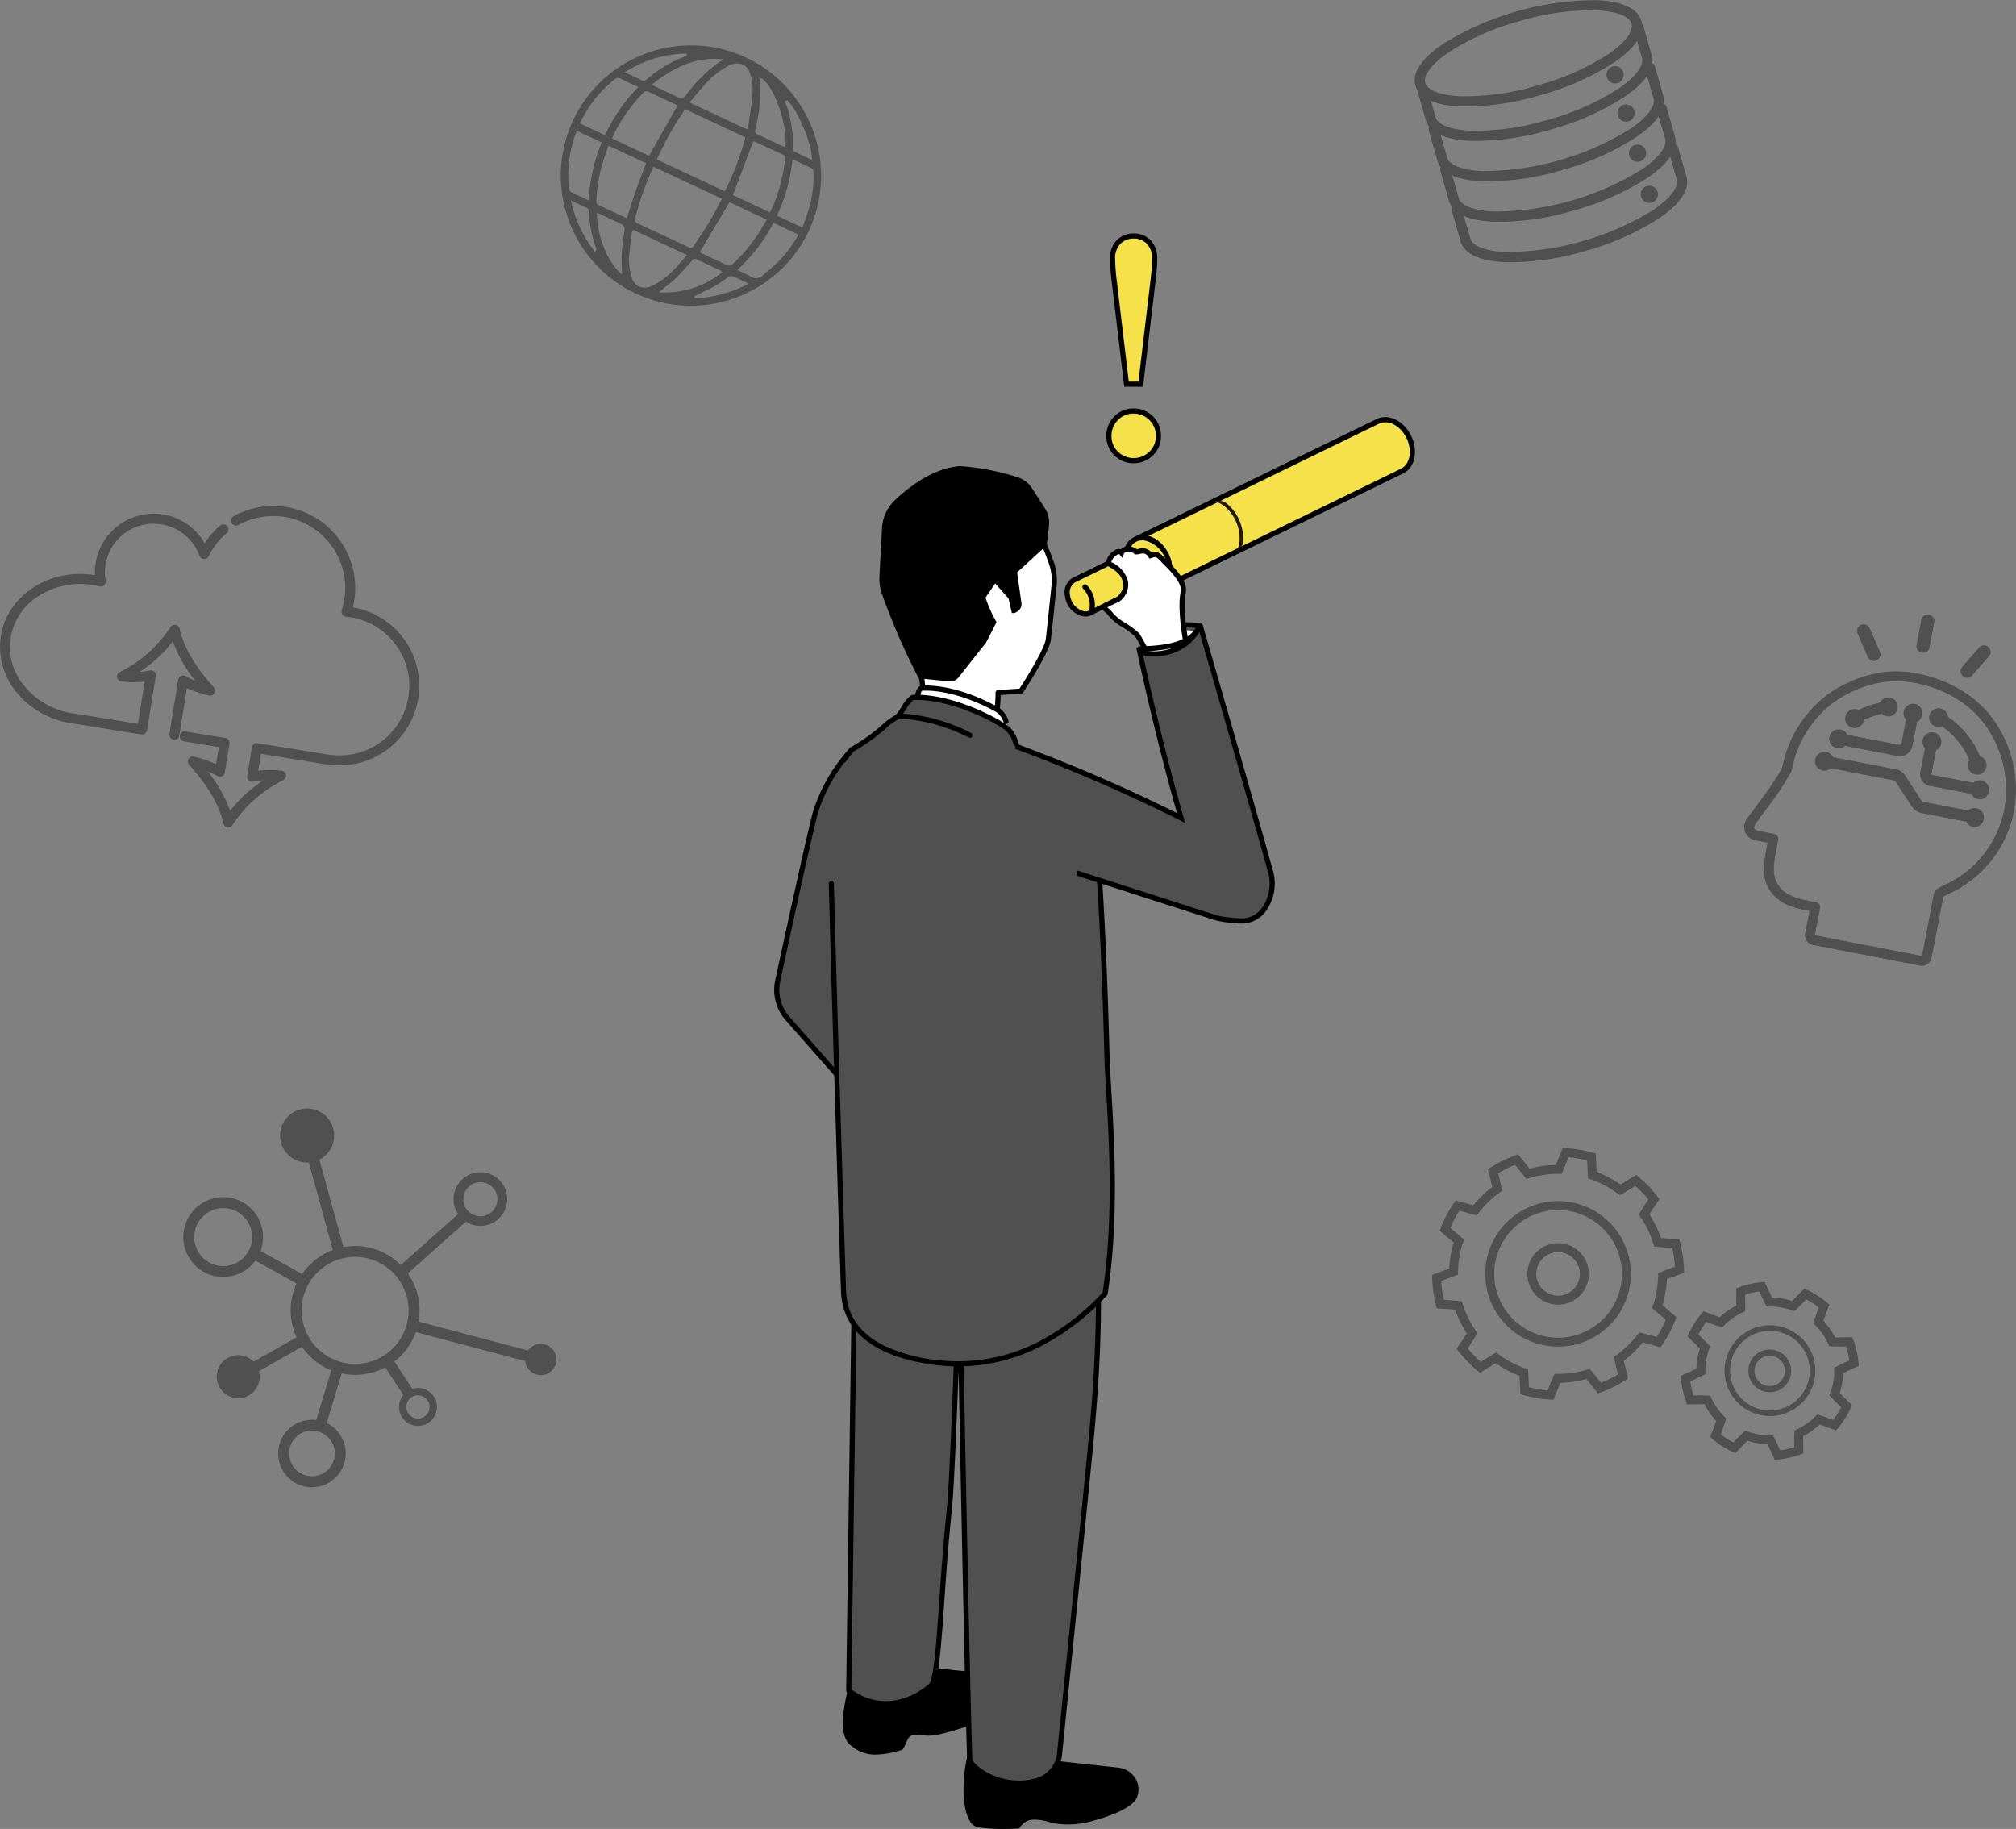 <svg id="グループ_4492" data-name="グループ 4492" xmlns="http://www.w3.org/2000/svg" xmlns:xlink="http://www.w3.org/1999/xlink" width="264.915" height="240.322" viewBox="0 0 264.915 240.322">
  <rect x="0" y="0" width="264.915" height="240.322" fill="#808080" stroke="none"/>
  <defs>
    <clipPath id="clip-path">
      <rect id="長方形_5944" data-name="長方形 5944" width="264.915" height="240.322" fill="none"/>
    </clipPath>
  </defs>
  <g id="グループ_4492-2" data-name="グループ 4492" transform="translate(0 0)" clip-path="url(#clip-path)">
    <path id="パス_2902" data-name="パス 2902" d="M1682.543,1371.245c.244-.366.482-.725.706-1.072l.089-.138-.088-.139c-.134-.211-.266-.433-.394-.66a14.391,14.391,0,0,1-.99-2.162l-.056-.155-.164-.014c-.424-.036-.866-.069-1.3-.1l-.95-.069-.1-.408a16.565,16.565,0,0,1-.506-3.54l-.015-.422.834-.312c.423-.158.856-.32,1.269-.48l.154-.059.01-.165a14.264,14.264,0,0,1,.533-3.093l.046-.158-.125-.107c-.3-.26-.615-.525-.923-.783l-.795-.672.155-.392a16.847,16.847,0,0,1,.763-1.662,16.255,16.255,0,0,1,.945-1.567l.236-.35,1.162.323c.336.093.676.188,1.007.276l.159.043.1-.127a14.288,14.288,0,0,1,2.255-2.183l.13-.1-.037-.161c-.1-.412-.2-.839-.3-1.258l-.228-.927.358-.226a16.549,16.549,0,0,1,3.209-1.575l.4-.144.745.937c.22.277.442.556.66.824l.1.127.159-.041a14.354,14.354,0,0,1,3.112-.446l.165-.005.064-.152c.13-.31.261-.63.391-.948l.462-1.135.42.026a16.43,16.43,0,0,1,3.515.6l.407.117.038.864c.019.462.039.932.065,1.382l.009.164.153.06a14.42,14.42,0,0,1,1.464.672,14.176,14.176,0,0,1,1.382.832l.136.093.141-.085c.393-.237.8-.489,1.2-.736l.716-.445.326.271a16.422,16.422,0,0,1,2.479,2.565l.259.333-.532.8c-.237.356-.479.721-.708,1.074l-.089.138.088.139c.141.222.274.444.4.662a14.439,14.439,0,0,1,.988,2.16l.056.154.164.014c.4.034.812.064,1.218.094l1.03.076.1.408a16.627,16.627,0,0,1,.507,3.54l.015.422-.854.32c-.417.155-.843.314-1.251.474l-.153.06-.01.164a14.173,14.173,0,0,1-.533,3.092l-.046.158.125.108c.3.262.62.529.931.791l.787.664-.155.393a16.686,16.686,0,0,1-.763,1.662,16.408,16.408,0,0,1-.944,1.568l-.236.349-1.307-.363c-.289-.08-.58-.161-.864-.236l-.159-.042-.105.127a14.256,14.256,0,0,1-2.255,2.182l-.13.1.037.16c.085.366.178.744.269,1.118l.262,1.067-.358.225a16.628,16.628,0,0,1-3.209,1.576l-.4.143-.572-.718c-.275-.348-.558-.7-.834-1.042l-.1-.127-.159.041a14.338,14.338,0,0,1-3.111.447l-.164.005-.064.152c-.149.356-.3.725-.447,1.089l-.406.994-.42-.026a16.444,16.444,0,0,1-3.516-.6l-.406-.117-.04-.925c-.019-.441-.038-.89-.063-1.322l-.01-.164-.153-.06a14.35,14.35,0,0,1-2.845-1.5l-.136-.093-.141.084c-.4.239-.814.5-1.217.748l-.7.433-.325-.271a16.392,16.392,0,0,1-2.479-2.564l-.26-.333Zm1.995-.909c-.3.485-.655,1.016-.965,1.483l-.107.161.115.16a15.539,15.539,0,0,0,1.451,1.5l.143.13.164-.1c.605-.376,1.072-.662,1.526-.926l.333-.193.31.229a13.314,13.314,0,0,0,3.506,1.854l.364.126.029.384c.042.568.071,1.192.1,1.782l.008.193.188.046a15.139,15.139,0,0,0,2.059.353l.191.02.073-.179c.219-.543.453-1.117.686-1.647l.155-.354.386,0a13.17,13.17,0,0,0,3.855-.554l.371-.111.248.3c.366.435.741.905,1.126,1.39l.12.151.178-.073a15.509,15.509,0,0,0,1.884-.926l.167-.1-.046-.187c-.14-.57-.288-1.175-.408-1.737l-.081-.377.314-.224a13.011,13.011,0,0,0,2.793-2.705l.236-.307.375.094c.571.143,1.21.323,1.723.466l.185.052.1-.162c.194-.309.376-.627.544-.945s.326-.645.473-.979l.077-.176-.211-.179c-.413-.347-.88-.741-1.292-1.108l-.29-.256.122-.368a12.982,12.982,0,0,0,.661-3.832l.008-.385.357-.146c.518-.212,1.084-.424,1.666-.641l.181-.067-.015-.193a15.479,15.479,0,0,0-.3-2.079l-.041-.188-.192-.014c-.62-.044-1.222-.089-1.782-.146l-.385-.039-.115-.368a13.211,13.211,0,0,0-1.073-2.469c-.2-.354-.414-.7-.641-1.029l-.219-.318.2-.327c.3-.476.631-.979.973-1.5l.107-.16-.124-.147a15.384,15.384,0,0,0-1.451-1.5l-.144-.13-.164.1c-.47.292-1.014.629-1.527.925l-.333.193-.31-.228a13.162,13.162,0,0,0-1.683-1.058,13.377,13.377,0,0,0-1.823-.795l-.363-.127-.029-.385c-.04-.535-.067-1.1-.1-1.781l-.008-.193-.188-.046a15.382,15.382,0,0,0-2.059-.353l-.192-.019-.072.178c-.233.575-.461,1.134-.687,1.648l-.156.353-.385,0a13.212,13.212,0,0,0-3.856.554l-.37.112-.249-.3c-.365-.434-.745-.911-1.112-1.374l-.12-.151-.191.057a15.424,15.424,0,0,0-1.884.926l-.167.1.046.187c.133.538.286,1.161.408,1.736l.081.377-.314.224a13.047,13.047,0,0,0-2.793,2.7l-.236.307-.375-.094c-.559-.14-1.183-.314-1.723-.466l-.186-.052-.1.164c-.2.317-.379.634-.543.943s-.323.64-.473.98l-.078.176.2.166c.464.391.9.761,1.305,1.119l.289.257-.122.368a13.053,13.053,0,0,0-.661,3.831l-.008.386-.357.145c-.535.218-1.116.436-1.665.641l-.181.067.014.193a15.5,15.5,0,0,0,.3,2.078l.04.188.192.014c.531.039,1.193.087,1.782.147l.384.039.116.368a13.235,13.235,0,0,0,1.073,2.468c.2.35.412.7.642,1.03l.219.319Zm27.611,8.647a11.791,11.791,0,0,1-.661-2.943l-.038-.414.865-.4c.357-.164.719-.331,1.058-.5l.137-.067.007-.152a9.6,9.6,0,0,1,.4-2.332l.044-.146-.108-.109c-.278-.28-.577-.572-.87-.856l-.643-.627.174-.377a11.482,11.482,0,0,1,1.656-2.616l.266-.318.869.323c.374.14.755.281,1.12.41l.144.051.114-.1a9.6,9.6,0,0,1,1.937-1.359l.135-.071v-.153c0-.393,0-.811,0-1.221l-.011-.9.391-.142a11.857,11.857,0,0,1,2.943-.662l.414-.038.331.72c.185.4.375.818.563,1.2l.067.137.152.007a9.527,9.527,0,0,1,2.332.4l.146.044.109-.107c.283-.28.576-.581.862-.877l.622-.636.377.174a11.451,11.451,0,0,1,2.615,1.655l.318.266-.316.851c-.142.381-.286.769-.416,1.139l-.05.144.1.113a9.581,9.581,0,0,1,1.248,1.735c.037.067.074.134.11.2l.072.135.153,0c.415,0,.855,0,1.288-.005l.834-.01.141.391a11.788,11.788,0,0,1,.661,2.942l.039.414-.751.346c-.395.181-.8.366-1.172.548l-.137.066-.007.152a9.571,9.571,0,0,1-.4,2.332l-.044.146.107.109c.251.254.521.517.786.776l.727.709-.174.376a11.842,11.842,0,0,1-.74,1.365,12.005,12.005,0,0,1-.916,1.251l-.266.318-.963-.357c-.344-.128-.692-.258-1.026-.375l-.144-.051-.113.1a9.582,9.582,0,0,1-1.937,1.358l-.135.071v.153c0,.417,0,.859.006,1.291l.009.828-.39.142a11.726,11.726,0,0,1-2.944.663l-.414.039-.359-.782c-.177-.385-.356-.776-.534-1.141l-.066-.137-.153-.007a9.562,9.562,0,0,1-2.332-.4l-.146-.044-.109.107c-.249.247-.508.512-.761.773l-.723.74-.375-.174a11.506,11.506,0,0,1-2.616-1.655l-.319-.266.341-.916c.136-.365.27-.728.392-1.073l.051-.144-.1-.113a9.611,9.611,0,0,1-1.248-1.735c-.037-.067-.074-.133-.11-.2l-.072-.135-.153,0c-.423,0-.872,0-1.311.006l-.811.009Zm2.215-3.433c-.463.239-.967.473-1.486.712l-.175.081.029.191a10.68,10.68,0,0,0,.33,1.47l.055.185.193,0c.663-.007,1.169-.009,1.648.008l.361.013.152.327c.09.194.19.39.3.582a8.429,8.429,0,0,0,1.412,1.856l.258.255-.112.343c-.164.5-.371,1.059-.554,1.551l-.067.18.154.115c.213.159.427.306.651.449s.444.268.686.4l.17.09.134-.138c.423-.433.8-.819,1.165-1.163l.263-.248.34.123a8.387,8.387,0,0,0,2.935.5l.361,0,.165.32c.237.456.483.985.714,1.488l.081.175.191-.029a10.827,10.827,0,0,0,1.47-.331l.185-.056,0-.193c-.008-.641-.009-1.167.008-1.649l.013-.36.326-.15a8.45,8.45,0,0,0,2.439-1.711l.255-.257.344.111c.492.16,1.035.36,1.549.553l.179.067.116-.153c.16-.213.313-.433.452-.653s.269-.444.4-.684l.09-.17-.138-.134c-.431-.42-.817-.8-1.163-1.165l-.249-.263.124-.34a8.373,8.373,0,0,0,.5-2.936l0-.36.321-.166c.452-.234.961-.471,1.487-.713l.176-.08-.029-.191a10.677,10.677,0,0,0-.33-1.47l-.055-.186-.194,0c-.548.007-1.128.01-1.648-.009l-.36-.013-.151-.327c-.091-.2-.191-.391-.3-.58a8.414,8.414,0,0,0-1.413-1.859l-.257-.255.112-.343c.166-.509.38-1.086.553-1.551l.067-.18-.154-.115c-.218-.163-.437-.315-.652-.45s-.448-.27-.685-.4l-.17-.09-.134.138c-.385.394-.791.809-1.165,1.162l-.264.248-.34-.123a8.4,8.4,0,0,0-2.936-.5l-.361,0-.166-.32c-.243-.47-.495-1.014-.712-1.486l-.08-.175-.191.028a10.659,10.659,0,0,0-1.471.33l-.185.055,0,.193c.006.551.01,1.132-.009,1.648l-.013.36-.327.151a8.411,8.411,0,0,0-2.437,1.711l-.255.257-.344-.112c-.509-.166-1.067-.373-1.551-.553l-.18-.068-.115.154c-.161.216-.312.435-.449.652s-.268.443-.4.687l-.09.17.138.134c.374.364.8.777,1.162,1.165l.249.263-.124.339a8.423,8.423,0,0,0-.5,2.936l0,.36Zm-22.55-11.356a4.037,4.037,0,1,1,5.5,1.545,4.042,4.042,0,0,1-5.5-1.545m6.015-3.378a2.862,2.862,0,1,0-1.094,3.9,2.865,2.865,0,0,0,1.094-3.9m22.872,15.522a2.808,2.808,0,1,1,3.822,1.073,2.811,2.811,0,0,1-3.822-1.073m4.191-2.354a2,2,0,1,0-.765,2.721,2,2,0,0,0,.765-2.721m-37.9-7.084a9.564,9.564,0,1,1,13.022,3.657,9.575,9.575,0,0,1-13.022-3.657m15.655-8.791a8.389,8.389,0,1,0-3.207,11.423,8.4,8.4,0,0,0,3.207-11.423m15.326,19.747a5.965,5.965,0,1,1,8.121,2.281,5.972,5.972,0,0,1-8.121-2.281m9.763-5.482a5.232,5.232,0,1,0-2,7.124,5.238,5.238,0,0,0,2-7.124" transform="translate(-1490.594 -1194.826)" fill="#505050"/>
    <path id="パス_2903" data-name="パス 2903" d="M667.251,85.67c-.1-.045-.188-.089-.282-.136a17.112,17.112,0,0,1,14.742-30.883l.142.067a17.138,17.138,0,0,1,8.13,22.813,17.163,17.163,0,0,1-22.732,8.138m-.389-8.219-.033.075a.634.634,0,0,0-.062.189c-.032.246-.066.494-.1.742l0,.017c-.088.64-.18,1.3-.23,1.957a7.505,7.505,0,0,0,.342,3.221,1.86,1.86,0,0,0,.869,1.078l.049.024a2.011,2.011,0,0,0,1.749-.1,9.911,9.911,0,0,0,3.06-2.333c.322-.331.62-.67.936-1.03l.026-.03c.139-.159.506-.573.506-.573l.051-.058-7.1-3.323Zm8.409,3.728a.448.448,0,0,0-.587.172l-.5.554c-.551.615-1.121,1.251-1.719,1.834a14.429,14.429,0,0,1-1.239,1.041l-.039.03c-.2.153-.4.311-.6.475l-.3.244.385.019A12.161,12.161,0,0,0,678.511,83l.149-.1-.132-.126-.046-.048a.323.323,0,0,0-.1-.08l-1.322-.621c-.587-.275-1.194-.56-1.788-.845Zm-13.089-5.885c0,2.4,1.136,5.912,3.022,7.649l.254.234,0-.345c0-.256-.01-.513-.017-.776v-.02c-.016-.557-.032-1.132,0-1.693.045-.838.17-1.667.29-2.467l.008-.05c.147-.984.109-1.053-.816-1.486l-2.736-1.28Zm-3.435-1.839.072.3a16.237,16.237,0,0,0,2.969,6.282l.172.223.087-.268.023-.06a.2.2,0,0,0,.012-.154,16.33,16.33,0,0,1-.967-4.934.5.5,0,0,0-.248-.39c-.256-.126-.528-.257-.883-.423ZM680.867,83.8c-.338-.158-.621-.286-.889-.4-.191-.08-.455.083-.506.116-.214.138-.42.28-.647.438-.361.25-.732.507-1.117.72-.6.333-1.237.636-1.85.929l-.09.043c-.241.116-.49.235-.742.358l-.042.021.068.264.047,0a16.392,16.392,0,0,0,6.747-1.758l.272-.138Zm.932-.665c.111.052.226.117.337.18l.028.016c.145.083.265.15.39.208a1.182,1.182,0,0,0,.633.14,2.088,2.088,0,0,0,1.019-.6l0,0c.1-.084.19-.165.286-.24a15.845,15.845,0,0,0,4.086-4.768l.079-.14-3.287-1.538-.067.125a22.288,22.288,0,0,1-4.533,5.918l-.161.15.855.4c.1.047.32.146.33.151M669.416,69.419a43.727,43.727,0,0,0-2.2,6.281.577.577,0,0,0,.371.8c1.121.516,2.2,1.019,3.312,1.537,1.143.535,2.3,1.079,3.289,1.547a.5.5,0,0,0,.749-.2c.261-.413.536-.829.8-1.232l.051-.078c.387-.583.788-1.185,1.158-1.8.39-.646.736-1.3,1.1-1.983l.016-.03c.151-.285.312-.588.476-.89l.076-.139L669.6,69.019Zm8.077,11.7c.668.313,1.208.569,1.7.808a.635.635,0,0,0,.8-.115A21.358,21.358,0,0,0,683.46,77.7c.231-.354.446-.728.653-1.089l.009-.015.329-.567.032-.054-4.889-2.287L675.67,80.27Zm-14.087-14.05c-.1.279-.189.542-.28.811a20.315,20.315,0,0,0-1.029,5.634.529.529,0,0,0,.334.57c.3.134.607.274.992.454l2.68,1.256.052-.161c.126-.39.248-.777.351-1.1.249-.787.506-1.6.788-2.405s.587-1.6.887-2.373l.02-.051c.13-.336.418-1.092.418-1.092l.019-.05-4.945-2.313Zm-3.94-2.629a16,16,0,0,0-.958,7.455.618.618,0,0,0,.258.456c.3.152.638.312,1.05.505l1.289.6.011-.221a22.438,22.438,0,0,1,1.63-7.283l.052-.13-3.276-1.532ZM686.535,67.4q-.934-.434-1.867-.871l-1.6-.748a1.268,1.268,0,0,0-.2-.071l-.119-.033-.077.111-2.627,6.96,4.837,2.263.111-.168a.742.742,0,0,0,.069-.113,21.213,21.213,0,0,0,1.839-6.791.493.493,0,0,0-.358-.539ZM673.7,61.565a41.091,41.091,0,0,0-3.594,6.367l-.059.134,8.925,4.175.071-.105a37.282,37.282,0,0,0,2.61-6.857l.029-.119-7.91-3.7Zm-8.427-4.118a.666.666,0,0,0-.779.1,16.176,16.176,0,0,0-3.316,3.588c-.295.438-.56.907-.818,1.361l-.018.031c-.108.193-.237.42-.368.644l-.083.141,3.343,1.564.063-.135a22.557,22.557,0,0,1,4.167-6.047l.142-.15-1.422-.659c-.356-.167-.627-.3-.878-.424Zm22.6,10.584-.023.206a22.594,22.594,0,0,1-1.958,7.078l-.062.134,3.363,1.573.053-.159c.074-.222.15-.442.225-.66l.054-.158c.184-.528.392-1.127.567-1.73a14.69,14.69,0,0,0,.536-4.578.633.633,0,0,0-.238-.513c-.351-.177-.729-.359-1.228-.592h0Zm-18.886-8.845a.571.571,0,0,0-.748.147,21.754,21.754,0,0,0-3.488,4.734c-.143.256-.263.527-.369.767l-.025.057c-.043.1-.085.19-.129.284l-.063.135,4.862,2.275,3.725-6.6-.129-.073c-.074-.042-.166-.095-.262-.14l-1.682-.785c-.461-.216-1.069-.5-1.676-.795Zm-1.835-1.959c.345.162.607.288.847.409h0a.6.6,0,0,0,.738-.11,16.4,16.4,0,0,1,4.18-2.659c.233-.1.473-.2.7-.29l.388-.156-.055-.269h-.048a15.3,15.3,0,0,0-7.847,2.312l-.239.144Zm16.432.718c.02.218.04.444.049.667a20.339,20.339,0,0,1-.653,5.524.488.488,0,0,0,.3.646c.375.166.7.319.95.434l1.078.507,1.577.738.029-.2c.388-2.61-1.555-8.079-3.15-8.866l-.236-.116Zm3.3,2.465,0,.154.005.011c.029.061.06.121.091.181a2.446,2.446,0,0,1,.165.361,16.686,16.686,0,0,1,.8,5.387c0,.1.013.438.2.533.319.162.664.329,1.12.542l1.153.537,0-.232c.014-1.866-1.891-6.369-3.185-7.529l-.069-.063Zm-8.511-5.536c-3.018-.2-5.822.834-8.826,3.243l-.186.149,3.358,1.571c.684.32.752.3,1.21-.289a19.24,19.24,0,0,1,4.034-4.079c.1-.066.2-.133.3-.2l.546-.365Zm2.967.725a2.119,2.119,0,0,0-1.919.186,10.63,10.63,0,0,0-3.043,2.424c-.444.483-.857.973-1.3,1.492l-.068.08c-.18.213-.362.429-.547.645l-.128.149,7.573,3.543.021-.06s.062-.175.075-.209a1.029,1.029,0,0,0,.064-.209c.048-.336.1-.677.149-1.006l.013-.089c.132-.868.282-1.852.376-2.8a6.876,6.876,0,0,0-.287-2.887,1.931,1.931,0,0,0-.963-1.248Z" transform="translate(-583.734 -47.113)" fill="#505050" fill-rule="evenodd"/>
    <path id="パス_2904" data-name="パス 2904" d="M231.795,1349.287a4.439,4.439,0,1,1-.029-8.879c.118,0,.236,0,.356.013l.22.018,1.969-6.525-.223-.1a8.5,8.5,0,0,1-3.481-2.79l-.144-.2-5.641,3.193.038.193a2.742,2.742,0,0,1,.052.516,2.825,2.825,0,1,1-.943-2.089l.146.131,5.642-3.193-.1-.225a8.443,8.443,0,0,1,0-6.624l.1-.227-5.408-3.006-.144.181a5.241,5.241,0,1,1,1.147-3.285,5.2,5.2,0,0,1-.254,1.626l-.069.214,5.439,3.023.142-.195a8.638,8.638,0,0,1,3.686-2.871l.226-.091-3.152-11.484h-.209a3.549,3.549,0,1,1,3.529-3.561,3.51,3.51,0,0,1-1.755,3.07l-.181.106,3.154,11.491.241-.038a8.438,8.438,0,0,1,7.117,2.222l.182.173,7.528-6.69-.113-.194a3.525,3.525,0,1,1,1.314,1.294l-.17-.1-7.637,6.785.132.2a8.413,8.413,0,0,1,1.322,5.894l-.035.242,14.369,3.8.112-.133a2.055,2.055,0,1,1,1.58,3.377,2.081,2.081,0,0,1-2.028-1.686l-.031-.17-14.367-3.8-.089.227a8.5,8.5,0,0,1-2.528,3.471l-.19.155,2.345,3.6.187-.044a2.49,2.49,0,1,1-1.48,1l.105-.151-2.364-3.63-.218.108a8.476,8.476,0,0,1-5.273.736l-.241-.044-1.966,6.515.194.107a4.439,4.439,0,0,1-2.117,8.332m-.024-7.443a3,3,0,1,0,3.013,2.994,3.007,3.007,0,0,0-3.013-2.994m13.937-4.635a1.527,1.527,0,1,0,1.532,1.522,1.528,1.528,0,0,0-1.532-1.522m-8.278-18.19a7.031,7.031,0,1,0,7.054,7.008,7.04,7.04,0,0,0-7.054-7.008M220.1,1312.6a3.808,3.808,0,1,0,3.821,3.8,3.813,3.813,0,0,0-3.821-3.8m33.794-3.408a2.236,2.236,0,0,0-1.649,3.742l.021.023.025.018a.665.665,0,0,1,.118.1.2.2,0,0,1,.019.025l.022.031.029.024a2.239,2.239,0,1,0,1.415-3.966" transform="translate(-190.782 -1153.85)" fill="#505050"/>
    <path id="パス_2905" data-name="パス 2905" d="M1719.513,182.562a34.226,34.226,0,0,1-10.665,1.48c-4.168-.211-5.428-1.6-5.751-2.725l-1.128-3.938a.667.667,0,0,1,1.282-.367l1.128,3.938c.279.973,1.974,1.631,4.536,1.76a36.96,36.96,0,0,0,19.666-5.635c2.1-1.466,3.194-2.922,2.915-3.9l-1.1-3.847a.667.667,0,0,1,1.282-.367l1.1,3.847c.323,1.127-.011,2.971-3.435,5.357a34.228,34.228,0,0,1-9.83,4.393" transform="translate(-1511.165 -149.597)" fill="#505050"/>
    <path id="パス_2906" data-name="パス 2906" d="M1705.929,135.152a34.223,34.223,0,0,1-10.665,1.48c-4.168-.211-5.428-1.6-5.751-2.725l-1.128-3.938a.667.667,0,1,1,1.282-.367l1.129,3.938c.279.973,1.974,1.631,4.535,1.76A36.961,36.961,0,0,0,1715,129.665c2.1-1.466,3.194-2.922,2.915-3.9l-1.1-3.847a.667.667,0,1,1,1.282-.367l1.1,3.847c.323,1.127-.011,2.971-3.435,5.357a34.225,34.225,0,0,1-9.831,4.393" transform="translate(-1499.104 -107.501)" fill="#505050"/>
    <path id="パス_2907" data-name="パス 2907" d="M1692.346,87.743a34.226,34.226,0,0,1-10.665,1.48c-4.168-.211-5.428-1.6-5.751-2.725L1674.8,82.56a.667.667,0,1,1,1.282-.367l1.128,3.938c.279.973,1.974,1.631,4.536,1.76a36.961,36.961,0,0,0,19.666-5.635c2.1-1.466,3.194-2.922,2.915-3.9l-1.1-3.847a.667.667,0,1,1,1.282-.367l1.1,3.847c.323,1.127-.011,2.971-3.435,5.357a34.224,34.224,0,0,1-9.83,4.393" transform="translate(-1487.043 -65.406)" fill="#505050"/>
    <path id="パス_2908" data-name="パス 2908" d="M1678.762,40.333a34.224,34.224,0,0,1-10.665,1.48c-4.168-.21-5.428-1.6-5.751-2.725l-1.128-3.938a.667.667,0,1,1,1.282-.367l1.128,3.938c.279.973,1.974,1.631,4.536,1.76a32.883,32.883,0,0,0,10.231-1.43,32.879,32.879,0,0,0,9.435-4.205c2.1-1.466,3.194-2.922,2.916-3.9l-1.1-3.847a.667.667,0,0,1,1.282-.367l1.1,3.847c.323,1.127-.011,2.971-3.435,5.357a34.229,34.229,0,0,1-9.831,4.393" transform="translate(-1474.982 -23.311)" fill="#505050"/>
    <path id="パス_2909" data-name="パス 2909" d="M1674.959,12.5a34.224,34.224,0,0,1-10.665,1.48c-4.168-.211-5.428-1.6-5.751-2.725s.011-2.971,3.435-5.357a38.246,38.246,0,0,1,20.5-5.872c4.168.211,5.428,1.6,5.751,2.725s-.011,2.971-3.435,5.357a34.225,34.225,0,0,1-9.831,4.393m-2.783-9.713a32.875,32.875,0,0,0-9.435,4.206c-2.1,1.466-3.194,2.922-2.915,3.895s1.974,1.631,4.536,1.76a32.872,32.872,0,0,0,10.23-1.43,32.872,32.872,0,0,0,9.435-4.2c2.1-1.466,3.194-2.922,2.915-3.9s-1.974-1.631-4.535-1.76a32.887,32.887,0,0,0-10.231,1.429" transform="translate(-1472.545 -0.002)" fill="#505050"/>
    <path id="パス_2910" data-name="パス 2910" d="M1885.495,78.4a1.129,1.129,0,1,1-1.4-.774,1.128,1.128,0,0,1,1.4.774" transform="translate(-1672.177 -68.882)" fill="#505050"/>
    <path id="パス_2911" data-name="パス 2911" d="M1898.354,123.278a1.129,1.129,0,1,1-1.4-.774,1.129,1.129,0,0,1,1.4.774" transform="translate(-1683.594 -108.733)" fill="#505050"/>
    <path id="パス_2912" data-name="パス 2912" d="M1911.825,170.293a1.129,1.129,0,1,1-1.4-.774,1.129,1.129,0,0,1,1.4.774" transform="translate(-1695.555 -150.478)" fill="#505050"/>
    <path id="パス_2913" data-name="パス 2913" d="M1925.645,218.527a1.129,1.129,0,1,1-1.4-.774,1.129,1.129,0,0,1,1.4.774" transform="translate(-1707.826 -193.305)" fill="#505050"/>
    <path id="パス_2914" data-name="パス 2914" d="M29.775,627.327a.432.432,0,0,0-.048-.51c-1.74-1.953-3.829-4.6-4.546-7.807a.432.432,0,0,0-.789-.134,17.174,17.174,0,0,1-6.763,5.973.432.432,0,0,0,.143.812,12.236,12.236,0,0,0,3.317-.036L20.1,631.71l-8.5-1.376-.013,0c-.108-.014-.217-.03-.326-.047-5.333-.863-9.044-5.443-8.272-10.21s5.737-7.944,11.07-7.081c.283.046.573.1.862.176a.432.432,0,0,0,.529-.493,6.631,6.631,0,0,1,12.767-3.39.432.432,0,0,0,.794.043,9.609,9.609,0,0,1,2.4-3.085.432.432,0,0,0-.561-.658,10.482,10.482,0,0,0-2.186,2.571,7.5,7.5,0,0,0-14.15,4.039q-.161-.031-.32-.056c-5.8-.939-11.214,2.558-12.062,7.8s3.184,10.263,8.988,11.2c.115.019.23.035.345.05l8.924,1.444a.432.432,0,0,0,.5-.358l1.151-7.115a.432.432,0,0,0-.516-.492,11.217,11.217,0,0,1-2.207.221,17.9,17.9,0,0,0,5.27-4.753,18.366,18.366,0,0,0,3.546,6.153,11.4,11.4,0,0,1-2.058-.9.432.432,0,0,0-.642.306l-1.154,7.13a.432.432,0,1,0,.854.138l1.057-6.533a15.158,15.158,0,0,0,3.111,1.1.432.432,0,0,0,.473-.2" transform="translate(-1.796 -536.347)" fill="#505050"/>
    <path id="パス_2915" data-name="パス 2915" d="M22.948,631.754a.658.658,0,0,1-.688-.762l1.154-7.13a.658.658,0,0,1,.978-.466,10.11,10.11,0,0,0,1.26.605,18.109,18.109,0,0,1-2.94-5.175,17.839,17.839,0,0,1-4.362,4.009,10.284,10.284,0,0,0,1.332-.184.658.658,0,0,1,.785.749l-1.151,7.115a.658.658,0,0,1-.755.545l-8.924-1.444c-.11-.014-.227-.031-.345-.05A11.42,11.42,0,0,1,2.163,625.5a9.335,9.335,0,0,1-2.047-7.391c.867-5.361,6.395-8.942,12.321-7.983l.04.006a7.763,7.763,0,0,1,.091-1.6,7.729,7.729,0,0,1,8.855-6.388,7.753,7.753,0,0,1,5.463,3.779,10.742,10.742,0,0,1,2.025-2.3.658.658,0,1,1,.854,1,9.385,9.385,0,0,0-2.347,3.013.658.658,0,0,1-1.209-.065,6.406,6.406,0,0,0-12.332,3.274.658.658,0,0,1-.805.751c-.283-.069-.567-.127-.845-.172a10.119,10.119,0,0,0-7.088,1.4,7.879,7.879,0,0,0-1.923,11.888,10.119,10.119,0,0,0,6.286,3.56c.106.017.213.032.319.046l.019,0,8.28,1.34.9-5.563a12.435,12.435,0,0,1-3.075,0,.658.658,0,0,1-.217-1.237A16.949,16.949,0,0,0,22.4,616.96a.658.658,0,0,1,1.2.2c.706,3.152,2.773,5.774,4.494,7.707a.658.658,0,0,1-.648,1.077,15.917,15.917,0,0,1-2.882-.981L23.56,631.2a.659.659,0,0,1-.611.552m1.1-7.993a.207.207,0,0,0-.192.173l-1.154,7.13a.206.206,0,0,0,.408.066l1.106-6.836.275.136a14.961,14.961,0,0,0,3.065,1.079.206.206,0,0,0,.2-.338c-1.758-1.973-3.869-4.655-4.6-7.908a.206.206,0,0,0-.377-.064,17.4,17.4,0,0,1-6.851,6.053.206.206,0,0,0-.108.219.208.208,0,0,0,.178.169,11.99,11.99,0,0,0,3.252-.036l.306-.046-1.07,6.615-8.726-1.412c-.117-.016-.227-.031-.338-.049a10.569,10.569,0,0,1-6.565-3.722A8.331,8.331,0,0,1,4.9,612.438a10.569,10.569,0,0,1,7.4-1.462c.289.047.585.107.88.179a.207.207,0,0,0,.252-.235,6.857,6.857,0,0,1,13.2-3.505.207.207,0,0,0,.379.02,9.836,9.836,0,0,1,2.459-3.157.206.206,0,1,0-.268-.314,10.275,10.275,0,0,0-2.139,2.515l-.21.349-.185-.363a7.3,7.3,0,0,0-5.319-3.882,7.274,7.274,0,0,0-8.4,7.8l.025.3-.293-.056q-.158-.03-.314-.055c-5.681-.919-10.975,2.494-11.8,7.609a8.889,8.889,0,0,0,1.953,7.036,10.969,10.969,0,0,0,6.848,3.907c.113.018.226.034.338.049l8.93,1.445a.207.207,0,0,0,.237-.171l1.151-7.115a.207.207,0,0,0-.246-.235,11.38,11.38,0,0,1-2.252.226l-.813,0,.695-.422a17.568,17.568,0,0,0,5.2-4.692l.265-.369.134.434a17.977,17.977,0,0,0,3.5,6.075l.5.609-.749-.251a11.652,11.652,0,0,1-2.1-.92.206.206,0,0,0-.115-.027" transform="translate(0 -534.551)" fill="#505050"/>
    <path id="パス_2916" data-name="パス 2916" d="M235.143,608.475l-.2-.031a10.7,10.7,0,0,0,.226-1.053,10.561,10.561,0,0,0-8.729-12.1,10.442,10.442,0,0,0-6.771,1.172.432.432,0,0,0,.418.757,9.586,9.586,0,0,1,6.216-1.075,9.692,9.692,0,0,1,7.67,12.536.432.432,0,0,0,.373.563c.226.02.449.048.663.083a9.357,9.357,0,0,1-2.735,18.511.429.429,0,0,0-.144,0l-1.8-.291-7.661-1.24a.432.432,0,0,0-.5.358l-.611,3.774a.432.432,0,0,0,.516.492,11.209,11.209,0,0,1,2.207-.222,17.9,17.9,0,0,0-5.27,4.753,18.362,18.362,0,0,0-3.546-6.153,11.4,11.4,0,0,1,2.058.9.432.432,0,0,0,.642-.306l.613-3.789a.432.432,0,0,0-.358-.5l-5.231-.846a.432.432,0,1,0-.138.854l4.8.777-.447,2.765a15.164,15.164,0,0,0-3.111-1.1.432.432,0,0,0-.426.707c1.74,1.953,3.829,4.6,4.546,7.807a.432.432,0,0,0,.35.332h0a.432.432,0,0,0,.436-.2,17.173,17.173,0,0,1,6.763-5.972.432.432,0,0,0-.142-.812,12.23,12.23,0,0,0-3.317.036l.444-2.745,7.234,1.17,1.947.315a.432.432,0,0,0,.17-.006,10.222,10.222,0,0,0,2.835-20.241" transform="translate(-188.849 -528.441)" fill="#505050"/>
    <path id="パス_2917" data-name="パス 2917" d="M217.091,635.37a.659.659,0,0,1-.682-.514c-.706-3.152-2.772-5.774-4.494-7.707a.658.658,0,0,1,.647-1.077,15.934,15.934,0,0,1,2.884.981l.363-2.244-4.581-.741a.658.658,0,0,1,.21-1.3l5.231.846a.658.658,0,0,1,.545.755l-.613,3.789a.658.658,0,0,1-.978.465,10.139,10.139,0,0,0-1.26-.6,18.1,18.1,0,0,1,2.94,5.175,17.837,17.837,0,0,1,4.362-4.008,10.291,10.291,0,0,0-1.332.184.658.658,0,0,1-.785-.749l.611-3.774a.658.658,0,0,1,.755-.545l9.422,1.524a.641.641,0,0,1,.175,0,9.131,9.131,0,0,0,2.669-18.064c-.21-.034-.427-.061-.647-.081a.658.658,0,0,1-.567-.857,9.572,9.572,0,0,0,.335-1.4,9.459,9.459,0,0,0-13.9-9.8.658.658,0,0,1-.636-1.153,10.667,10.667,0,0,1,6.917-1.2,10.787,10.787,0,0,1,8.916,12.358c-.045.277-.1.556-.168.831a10.448,10.448,0,0,1-2.9,20.686.651.651,0,0,1-.216,0l-8.959-1.449-.359,2.221a12.444,12.444,0,0,1,3.075,0,.658.658,0,0,1,.217,1.236,16.951,16.951,0,0,0-6.676,5.891.656.656,0,0,1-.52.31m-4.7-8.864a.206.206,0,0,0-.142.343c1.758,1.973,3.87,4.655,4.6,7.909a.206.206,0,0,0,.377.064,17.4,17.4,0,0,1,6.851-6.053.206.206,0,0,0-.069-.388,11.992,11.992,0,0,0-3.253.036l-.306.046.53-3.273,9.4,1.522a.208.208,0,0,0,.081,0l.039-.009.04,0a10,10,0,0,0,2.772-19.794l-.2-.03-.253-.035.066-.247a10.515,10.515,0,0,0,.221-1.031,10.335,10.335,0,0,0-8.542-11.84,10.22,10.22,0,0,0-6.626,1.146.206.206,0,1,0,.2.362A9.914,9.914,0,0,1,232.746,605.5a10.02,10.02,0,0,1-.351,1.463.206.206,0,0,0,.024.177.209.209,0,0,0,.154.092c.23.021.458.049.678.085a9.583,9.583,0,0,1-2.8,18.958.2.2,0,0,0-.069,0l-.041.008-9.5-1.537a.207.207,0,0,0-.237.171L220,628.692a.206.206,0,0,0,.246.235,11.4,11.4,0,0,1,2.252-.226l.813,0-.694.422a17.573,17.573,0,0,0-5.2,4.692l-.265.369-.134-.434a17.975,17.975,0,0,0-3.5-6.075l-.5-.609.749.25a11.666,11.666,0,0,1,2.1.92.207.207,0,0,0,.307-.146l.613-3.789a.207.207,0,0,0-.171-.237l-5.231-.847a.207.207,0,0,0-.066.408l5.028.813-.532,3.29-.275-.136a14.97,14.97,0,0,0-3.065-1.078.21.21,0,0,0-.061-.005" transform="translate(-187.059 -526.651)" fill="#505050"/>
    <path id="パス_2918" data-name="パス 2918" d="M2069.318,826.925l-14.1-2.724a1.1,1.1,0,0,1-.87-1.277c.1-.564.363-1.9.454-2.362l.149-.772-.118-.025c-1.9-.4-3.688-.769-4.922-2.328-1.277-1.615-1.059-3.483-.668-5.58l.2-1.059-.451-.087-1-.193a1.953,1.953,0,0,1-1.56-1.051,1.974,1.974,0,0,1,.445-1.851l1.686-2.289a40.439,40.439,0,0,0,2.757-4.145,15.478,15.478,0,0,1,5.8-9.483,16.456,16.456,0,0,1,6.014-2.744c5.034-1.282,12.707,1.08,16.106,6.641a15.558,15.558,0,0,1,2.105,11.555,14.82,14.82,0,0,1-7.528,9.934c-.217.122-.449.229-.7.341a4.586,4.586,0,0,0-.964.521c-.512,2.771-1.051,5.527-1.559,8.114a1.1,1.1,0,0,1-1.284.865m-19.24-16.96a.469.469,0,0,1,.372.549l-.289,1.517c-.359,1.932-.552,3.516.482,4.824,1.022,1.292,2.5,1.6,4.377,1.991l.571.119a.469.469,0,0,1,.365.549l-.238,1.227c-.131.672-.36,1.853-.453,2.354a.159.159,0,0,0,.125.184L2069.5,826a.158.158,0,0,0,.185-.125c.512-2.606,1.056-5.383,1.57-8.172.078-.425.559-.715,1.478-1.133.235-.107.45-.2.631-.307a13.916,13.916,0,0,0,7.074-9.325,14.623,14.623,0,0,0-1.99-10.858c-3.183-5.207-10.364-7.421-15.073-6.221a15.546,15.546,0,0,0-5.678,2.582,14.546,14.546,0,0,0-5.457,8.951.5.5,0,0,1-.018.068,35.733,35.733,0,0,1-2.9,4.419l-1.686,2.288a1.193,1.193,0,0,0-.326.954c.079.2.411.381.866.471l.994.193.911.176h0" transform="translate(-1816.962 -700.215)" fill="#505050"/>
    <path id="パス_2919" data-name="パス 2919" d="M2069.24,826.654a1.134,1.134,0,0,1-.266-.02l-14.1-2.724a1.142,1.142,0,0,1-.9-1.326c.117-.633.42-2.187.454-2.362l.142-.731-.077-.016c-1.9-.4-3.7-.772-4.947-2.343-1.288-1.629-1.069-3.506-.677-5.614l.194-1.017-.41-.079-1-.194a1.992,1.992,0,0,1-1.591-1.077,2.014,2.014,0,0,1,.45-1.892l1.686-2.289a40.029,40.029,0,0,0,2.751-4.137,15.514,15.514,0,0,1,5.818-9.5,16.5,16.5,0,0,1,6.029-2.752c5.048-1.286,12.743,1.083,16.152,6.66a15.6,15.6,0,0,1,2.11,11.586,14.861,14.861,0,0,1-7.548,9.962c-.218.123-.451.229-.7.342a4.879,4.879,0,0,0-.943.5c-.509,2.755-1.048,5.513-1.557,8.1a1.142,1.142,0,0,1-1.068.918m-.25-.1a1.057,1.057,0,0,0,1.235-.832c.51-2.592,1.05-5.354,1.559-8.114l0-.014.01-.01a4.525,4.525,0,0,1,.975-.529c.247-.112.479-.218.693-.339a14.778,14.778,0,0,0,7.507-9.907,15.515,15.515,0,0,0-2.1-11.523c-3.39-5.545-11.039-7.9-16.059-6.622a16.411,16.411,0,0,0-6,2.737,15.441,15.441,0,0,0-5.789,9.457,39.639,39.639,0,0,1-2.764,4.163l-1.686,2.289a1.935,1.935,0,0,0-.439,1.811,1.914,1.914,0,0,0,1.528,1.024l.988.192.5.1-.209,1.1c-.388,2.087-.606,3.945.66,5.546,1.224,1.547,3.009,1.919,4.9,2.313l.159.033-.158.813c-.034.175-.337,1.729-.454,2.362a1.057,1.057,0,0,0,.837,1.227Zm.209-.835a.2.2,0,0,1-.047,0l-14.1-2.724a.2.2,0,0,1-.159-.233c.094-.506.322-1.685.453-2.354l.238-1.227a.429.429,0,0,0-.332-.5l-.571-.119c-1.883-.392-3.37-.7-4.4-2.007-1.045-1.322-.852-2.914-.491-4.858l.289-1.517a.428.428,0,0,0-.338-.5l-.988-.19-.917-.178a1.205,1.205,0,0,1-.9-.5,1.228,1.228,0,0,1,.331-.994l1.686-2.289a35.748,35.748,0,0,0,2.892-4.408.419.419,0,0,0,.016-.061,14.588,14.588,0,0,1,5.474-8.977,15.585,15.585,0,0,1,5.693-2.589c4.724-1.2,11.927,1.017,15.119,6.24a14.666,14.666,0,0,1,2,10.889,13.957,13.957,0,0,1-7.094,9.352c-.183.1-.4.2-.634.309-.906.412-1.379.7-1.454,1.1-.513,2.785-1.057,5.565-1.57,8.172a.2.2,0,0,1-.188.162M2049.783,809.6a.513.513,0,0,1,.373.591l-.29,1.517c-.357,1.922-.549,3.5.474,4.79s2.487,1.587,4.353,1.976l.571.119a.514.514,0,0,1,.4.6l-.238,1.227c-.13.669-.359,1.847-.452,2.354a.116.116,0,0,0,.092.135l14.1,2.724a.116.116,0,0,0,.136-.091c.513-2.608,1.056-5.387,1.57-8.172.082-.443.57-.74,1.5-1.163.231-.105.448-.2.627-.305a13.877,13.877,0,0,0,7.054-9.3,14.585,14.585,0,0,0-1.986-10.827c-3.173-5.191-10.331-7.4-15.026-6.2a15.5,15.5,0,0,0-5.663,2.575,14.5,14.5,0,0,0-5.442,8.925.482.482,0,0,1-.02.074,35.719,35.719,0,0,1-2.9,4.431l-1.686,2.288a1.179,1.179,0,0,0-.321.913,1.155,1.155,0,0,0,.835.445l.917.178a.681.681,0,0,1,.085.018Z" transform="translate(-1816.627 -699.882)" fill="#505050"/>
    <path id="パス_2920" data-name="パス 2920" d="M2068.209,825.985l-14.1-2.724a1.236,1.236,0,0,1-.979-1.436c.1-.566.364-1.9.454-2.363l.124-.64c-1.917-.4-3.727-.78-4.988-2.374-1.313-1.66-1.092-3.559-.7-5.69l.177-.925-.317-.061-1-.193a1.792,1.792,0,0,1-1.2-3.117c.553-.752,1.686-2.289,1.686-2.289a41.88,41.88,0,0,0,2.735-4.105,15.617,15.617,0,0,1,5.854-9.551,16.583,16.583,0,0,1,6.062-2.768c5.081-1.294,12.825,1.09,16.256,6.7a15.692,15.692,0,0,1,2.122,11.656,14.949,14.949,0,0,1-7.594,10.024c-.221.125-.457.233-.707.346a5.265,5.265,0,0,0-.895.469c-.509,2.756-1.045,5.5-1.551,8.068a1.236,1.236,0,0,1-1.444.973m-19.692-16.369-.228,1.193c-.384,2.063-.6,3.9.642,5.469,1.2,1.52,2.971,1.889,4.843,2.279l.25.052-.175.9c-.091.465-.349,1.8-.455,2.361a.963.963,0,0,0,.762,1.117l14.1,2.724a.962.962,0,0,0,1.124-.757c.508-2.585,1.048-5.341,1.56-8.112l.008-.044.032-.031a3.986,3.986,0,0,1,1-.546c.244-.111.474-.216.686-.335a14.688,14.688,0,0,0,7.462-9.846,15.422,15.422,0,0,0-2.088-11.453c-3.368-5.509-10.969-7.85-15.955-6.58a16.322,16.322,0,0,0-5.964,2.721,15.347,15.347,0,0,0-5.753,9.4l0,.015-.006.014a40.585,40.585,0,0,1-2.772,4.172l-1.686,2.289a1.847,1.847,0,0,0-.427,1.721,1.826,1.826,0,0,0,1.458.966l1,.193Zm19.87,15.448-14.1-2.724a.3.3,0,0,1-.234-.343c.094-.5.322-1.685.453-2.355l.238-1.227a.334.334,0,0,0-.259-.389l-.571-.119c-1.9-.4-3.4-.709-4.457-2.041-1.07-1.353-.875-2.966-.509-4.934l.289-1.517a.333.333,0,0,0-.263-.389l-.911-.176-.994-.193a1.265,1.265,0,0,1-.967-.555,1.287,1.287,0,0,1,.343-1.085c.553-.752,1.686-2.288,1.686-2.288a36.574,36.574,0,0,0,2.878-4.383.318.318,0,0,0,.013-.048,14.681,14.681,0,0,1,5.509-9.035,15.677,15.677,0,0,1,5.727-2.606c4.757-1.211,12.009,1.024,15.223,6.282a14.76,14.76,0,0,1,2.008,10.959,14.049,14.049,0,0,1-7.14,9.414c-.185.1-.4.2-.637.31-.86.391-1.337.671-1.4,1.035-.514,2.787-1.058,5.566-1.571,8.174a.3.3,0,0,1-.345.233m-19.366-16.307h0a.607.607,0,0,1,.48.709l-.289,1.517c-.353,1.9-.543,3.451.455,4.713s2.451,1.557,4.3,1.943l.572.119a.608.608,0,0,1,.471.709l-.238,1.227c-.131.67-.359,1.85-.452,2.353a.021.021,0,0,0,.017.025l14.1,2.724a.022.022,0,0,0,.025-.017c.512-2.607,1.056-5.385,1.57-8.17.089-.484.594-.795,1.556-1.232.231-.105.446-.2.62-.3a13.786,13.786,0,0,0,7.008-9.236,14.492,14.492,0,0,0-1.974-10.757c-3.152-5.156-10.26-7.347-14.923-6.16a15.411,15.411,0,0,0-5.628,2.559,14.408,14.408,0,0,0-5.406,8.867.606.606,0,0,1-.023.087,34.911,34.911,0,0,1-2.917,4.456l-1.686,2.288c-.284.386-.36.692-.309.823s.306.3.765.386l.993.193Z" transform="translate(-1815.879 -699.14)" fill="#505050"/>
    <path id="パス_2921" data-name="パス 2921" d="M2068.164,825.715a1.271,1.271,0,0,1-.3-.022l-14.1-2.724a1.28,1.28,0,0,1-1.013-1.485c.122-.656.441-2.294.455-2.364l.116-.6c-1.907-.4-3.706-.782-4.971-2.381-1.324-1.674-1.1-3.582-.7-5.724l.169-.884-.276-.053-1-.193a2.121,2.121,0,0,1-1.692-1.161,2.143,2.143,0,0,1,.467-2.023l1.687-2.289a41.848,41.848,0,0,0,2.73-4.1,15.65,15.65,0,0,1,5.866-9.567,16.627,16.627,0,0,1,6.078-2.775c5.095-1.3,12.862,1.093,16.3,6.721a15.736,15.736,0,0,1,2.127,11.688,14.991,14.991,0,0,1-7.615,10.051c-.225.127-.46.234-.71.348a5.574,5.574,0,0,0-.873.454c-.509,2.753-1.044,5.488-1.549,8.052a1.279,1.279,0,0,1-1.2,1.028m-4.155-38.59a11.448,11.448,0,0,0-2.312.33,16.542,16.542,0,0,0-6.047,2.76,15.579,15.579,0,0,0-5.837,9.525,41.151,41.151,0,0,1-2.742,4.122l-1.687,2.289a2.063,2.063,0,0,0-.456,1.942,2.042,2.042,0,0,0,1.63,1.109l1,.193.359.069-.184.967c-.394,2.12-.615,4.009.687,5.656,1.255,1.586,3.056,1.961,4.963,2.359l.041.009-.132.681c-.013.07-.333,1.708-.455,2.363a1.2,1.2,0,0,0,.946,1.387l14.1,2.724a1.193,1.193,0,0,0,1.395-.94c.505-2.57,1.042-5.309,1.551-8.068l0-.016.013-.01a5.562,5.562,0,0,1,.9-.474c.248-.113.482-.219.7-.344a14.911,14.911,0,0,0,7.573-10,15.651,15.651,0,0,0-2.116-11.625c-2.933-4.8-9.027-7.229-13.9-7.013m4.143,38.317a.992.992,0,0,1-.234-.017l-14.1-2.724a1,1,0,0,1-.8-1.167c.1-.535.34-1.779.454-2.361l.167-.864-.209-.044c-1.879-.392-3.655-.762-4.867-2.294-1.253-1.584-1.036-3.429-.65-5.5l.219-1.151-.543-.1-1-.193a1.864,1.864,0,0,1-1.49-.992,1.886,1.886,0,0,1,.432-1.761c.553-.752,1.686-2.289,1.686-2.289a40.579,40.579,0,0,0,2.767-4.164l.006-.019a15.387,15.387,0,0,1,5.769-9.426,16.361,16.361,0,0,1,5.979-2.728c5-1.274,12.625,1.074,16,6.6a15.465,15.465,0,0,1,2.094,11.485,14.73,14.73,0,0,1-7.482,9.873c-.213.12-.445.226-.689.337a3.983,3.983,0,0,0-.99.538l-.022.021-.006.03c-.511,2.769-1.051,5.526-1.559,8.113a1,1,0,0,1-.939.808m-4.12-38.045a11.223,11.223,0,0,0-2.268.324,16.281,16.281,0,0,0-5.95,2.713,15.3,15.3,0,0,0-5.737,9.374l-.012.037a40.494,40.494,0,0,1-2.776,4.181s-1.133,1.537-1.686,2.289a1.808,1.808,0,0,0-.422,1.68,1.786,1.786,0,0,0,1.427.94l.987.192.636.122-.235,1.234c-.382,2.053-.6,3.879.633,5.435,1.194,1.508,2.954,1.875,4.818,2.264l.291.061-.183.946c-.114.583-.355,1.826-.454,2.361a.92.92,0,0,0,.728,1.068l14.1,2.724a.919.919,0,0,0,1.074-.724c.509-2.587,1.048-5.344,1.56-8.112l.01-.057.042-.04a4,4,0,0,1,1.013-.554c.243-.111.472-.215.682-.334a14.647,14.647,0,0,0,7.441-9.818,15.378,15.378,0,0,0-2.083-11.422c-2.879-4.709-8.86-7.1-13.641-6.884m4.09,37.381a.328.328,0,0,1-.079-.006l-14.1-2.724a.338.338,0,0,1-.268-.393c.093-.5.322-1.684.453-2.355l.238-1.227a.291.291,0,0,0-.226-.339l-.572-.119c-1.91-.4-3.418-.712-4.481-2.056-1.081-1.367-.886-2.989-.518-4.968l.289-1.518a.29.29,0,0,0-.23-.339l-.957-.184-.948-.184a1.3,1.3,0,0,1-1-.581,1.325,1.325,0,0,1,.349-1.125l1.686-2.289A36.523,36.523,0,0,0,2050.63,800a.248.248,0,0,0,.011-.042,14.726,14.726,0,0,1,5.526-9.06,15.718,15.718,0,0,1,5.741-2.613c4.771-1.215,12.046,1.027,15.27,6.3a14.8,14.8,0,0,1,2.013,10.991,14.089,14.089,0,0,1-7.16,9.441c-.187.106-.407.206-.64.312-.846.385-1.317.659-1.38,1-.513,2.782-1.057,5.564-1.571,8.174a.338.338,0,0,1-.316.272m-4.032-36.721a10.7,10.7,0,0,0-2.162.308,15.637,15.637,0,0,0-5.711,2.6,14.639,14.639,0,0,0-5.493,9.009.36.36,0,0,1-.015.054,36.509,36.509,0,0,1-2.884,4.394l-1.686,2.288a1.253,1.253,0,0,0-.338,1.044c.092.234.442.432.936.529l.948.184.049.01.908.175a.375.375,0,0,1,.3.438l-.289,1.517c-.364,1.957-.558,3.56.5,4.9,1.043,1.319,2.539,1.631,4.432,2.025l.572.119a.376.376,0,0,1,.291.438l-.238,1.227c-.131.671-.36,1.852-.453,2.355a.253.253,0,0,0,.2.294l14.1,2.724a.254.254,0,0,0,.3-.2c.513-2.61,1.057-5.391,1.571-8.173.07-.382.556-.669,1.428-1.066.231-.105.449-.2.634-.309a14.007,14.007,0,0,0,7.12-9.386,14.715,14.715,0,0,0-2-10.928c-2.747-4.495-8.454-6.774-13.015-6.572m4.021,36.448h-.015l-14.1-2.724a.065.065,0,0,1-.051-.074c.094-.5.322-1.684.453-2.353l.238-1.227a.566.566,0,0,0-.438-.659l-.571-.119c-1.856-.387-3.322-.692-4.323-1.958s-.819-2.838-.464-4.747l.289-1.517a.564.564,0,0,0-.447-.659l.008-.042-.008.042-.911-.176-.993-.193c-.418-.082-.73-.244-.8-.412-.051-.132,0-.437.314-.864l1.686-2.288a34.929,34.929,0,0,0,2.911-4.445.548.548,0,0,0,.021-.081,14.453,14.453,0,0,1,5.422-8.893,15.456,15.456,0,0,1,5.644-2.566c4.677-1.191,11.808,1.007,14.969,6.179a14.528,14.528,0,0,1,1.979,10.788,13.825,13.825,0,0,1-7.028,9.263c-.175.1-.39.2-.617.3-.955.434-1.452.738-1.538,1.2-.514,2.785-1.057,5.564-1.57,8.171a.064.064,0,0,1-.06.051m-14.083-2.8,14.063,2.716c.512-2.6,1.053-5.372,1.566-8.149.093-.5.6-.82,1.58-1.263.232-.106.445-.2.617-.3a13.745,13.745,0,0,0,6.987-9.208,14.446,14.446,0,0,0-1.969-10.725c-3.142-5.14-10.229-7.325-14.877-6.141a15.371,15.371,0,0,0-5.613,2.551,14.368,14.368,0,0,0-5.39,8.841.726.726,0,0,1-.025.093,34.93,34.93,0,0,1-2.923,4.467l-1.686,2.288c-.273.371-.349.666-.3.783s.292.273.734.36l.988.192.916.176a.649.649,0,0,1,.513.758l-.289,1.517c-.351,1.887-.541,3.43.447,4.679s2.435,1.544,4.273,1.927l.571.119a.651.651,0,0,1,.5.758l-.238,1.227c-.129.66-.353,1.817-.449,2.332" transform="translate(-1815.545 -698.807)" fill="#505050"/>
    <path id="パス_2922" data-name="パス 2922" d="M2265.282,832.985a1.061,1.061,0,1,0-.586.966,10.186,10.186,0,0,1,3.763,4.631,1.062,1.062,0,1,0,1.066-.375,11.312,11.312,0,0,0-4.243-5.222" transform="translate(-2009.477 -738.686)" fill="#505050"/>
    <path id="パス_2923" data-name="パス 2923" d="M2269,840.007a1.1,1.1,0,0,1-.926-1.765,10.137,10.137,0,0,0-3.719-4.576,1.1,1.1,0,0,1-1.454-1.491,1.1,1.1,0,0,1,2.085.454,11.339,11.339,0,0,1,4.232,5.209,1.1,1.1,0,0,1-.219,2.169m-4.638-6.438.021.014a10.223,10.223,0,0,1,3.779,4.651l.01.023-.016.019a1.017,1.017,0,0,0,1.058,1.614,1.016,1.016,0,0,0-.035-1.974l-.021,0-.008-.021a11.256,11.256,0,0,0-4.227-5.2l-.018-.012v-.022a1.019,1.019,0,1,0-.562.927Z" transform="translate(-2009.139 -738.353)" fill="#505050"/>
    <path id="パス_2924" data-name="パス 2924" d="M2267.977,839.327a1.2,1.2,0,0,1-.932-.87,1.183,1.183,0,0,1,.172-.981,10.041,10.041,0,0,0-3.621-4.456,1.2,1.2,0,1,1,.732-1.2A11.431,11.431,0,0,1,2268.54,837a1.2,1.2,0,0,1-.562,2.322m-4.357-6.621.066.044a10.316,10.316,0,0,1,3.814,4.693l.03.074-.049.062a.922.922,0,0,0,.96,1.464.921.921,0,0,0-.033-1.791l-.07-.016-.027-.066a11.162,11.162,0,0,0-4.192-5.159l-.06-.04V831.9a.924.924,0,1,0-.51.841Z" transform="translate(-2008.39 -737.599)" fill="#505050"/>
    <path id="パス_2925" data-name="パス 2925" d="M2267.921,839.054a1.221,1.221,0,0,1-.287-.021,1.237,1.237,0,0,1-.8-1.9,10.005,10.005,0,0,0-3.578-4.4,1.241,1.241,0,1,1,.778-1.269,11.48,11.48,0,0,1,4.2,5.171,1.227,1.227,0,0,1,.832.862,1.242,1.242,0,0,1-.881,1.517,1.266,1.266,0,0,1-.265.041m-.271-.1a1.154,1.154,0,0,0,.543-2.24l-.02-.006-.008-.019a11.4,11.4,0,0,0-4.2-5.163l-.017-.011,0-.02a1.155,1.155,0,1,0-.707,1.155l.021-.009.019.013a10.1,10.1,0,0,1,3.636,4.475l.009.021-.013.019a1.154,1.154,0,0,0,.733,1.786m.26-.169a.964.964,0,0,1-.8-1.563l.034-.043-.021-.051a10.276,10.276,0,0,0-3.8-4.674l-.045-.031-.049.024a.967.967,0,1,1,.533-.879v.049l.041.027a11.2,11.2,0,0,1,4.208,5.178l.018.046.048.011a.964.964,0,0,1,.034,1.873.993.993,0,0,1-.207.032m-4.621-6.459.086.058a10.357,10.357,0,0,1,3.829,4.713l.039.1-.064.082a.88.88,0,0,0,.916,1.4.879.879,0,0,0-.031-1.708l-.092-.021-.035-.087a11.119,11.119,0,0,0-4.176-5.139l-.078-.052,0-.094a.882.882,0,1,0-.486.8Z" transform="translate(-2008.055 -737.264)" fill="#505050"/>
    <path id="パス_2926" data-name="パス 2926" d="M2166.4,822.68a1.056,1.056,0,0,0,.467-.817,11.292,11.292,0,0,1,2.573-.885,1.062,1.062,0,1,0-.186-1.114,12.441,12.441,0,0,0-2.928,1.008,1.059,1.059,0,1,0,.075,1.808" transform="translate(-1922.092 -727.383)" fill="#505050"/>
    <path id="パス_2927" data-name="パス 2927" d="M2165.528,822.561a1.1,1.1,0,1,1,.463-2.074,12.393,12.393,0,0,1,2.9-1,1.1,1.1,0,1,1,.2,1.2,11.184,11.184,0,0,0-2.518.866,1.1,1.1,0,0,1-1.045,1.008m-.1-2.118a1,1,0,0,0-.512.167,1.019,1.019,0,0,0,1.128,1.7,1.009,1.009,0,0,0,.449-.785l0-.025.022-.011a11.25,11.25,0,0,1,2.583-.888l.024-.005.016.018a1.02,1.02,0,1,0-.179-1.069l-.009.021-.021,0a12.323,12.323,0,0,0-2.919,1l-.02.01-.02-.011a1.028,1.028,0,0,0-.544-.129" transform="translate(-1921.76 -727.045)" fill="#505050"/>
    <path id="パス_2928" data-name="パス 2928" d="M2164.5,821.889a1.2,1.2,0,1,1,.741-2.253,12.492,12.492,0,0,1,2.832-.975,1.2,1.2,0,1,1,.236,1.383,11.089,11.089,0,0,0-2.4.825,1.191,1.191,0,0,1-1.411,1.019m.4-2.081a.914.914,0,0,0-.681.136.925.925,0,1,0,1.431.828l.005-.079.071-.035a11.35,11.35,0,0,1,2.6-.9l.078-.017.053.059a.916.916,0,0,0,.765.307.925.925,0,1,0-.927-1.277l-.028.066-.07.015a12.216,12.216,0,0,0-2.9,1l-.064.031-.062-.034a.949.949,0,0,0-.278-.1" transform="translate(-1921.013 -726.299)" fill="#505050"/>
    <path id="パス_2929" data-name="パス 2929" d="M2164.452,821.618a1.26,1.26,0,0,1-.293-.022,1.238,1.238,0,1,1,.749-2.341,12.554,12.554,0,0,1,2.8-.965,1.227,1.227,0,0,1,.993-.671,1.241,1.241,0,1,1-.741,2.137,11.042,11.042,0,0,0-2.346.807,1.233,1.233,0,0,1-1.165,1.054m-.116-2.393a1.141,1.141,0,0,0-.582.191,1.155,1.155,0,0,0,.421,2.1h0a1.149,1.149,0,0,0,1.361-.983l0-.023.021-.01a11.13,11.13,0,0,1,2.407-.828l.022,0,.017.016a1.156,1.156,0,1,0-.228-1.334l-.009.018-.02,0a12.466,12.466,0,0,0-2.822.971l-.018.009-.018-.009a1.161,1.161,0,0,0-.554-.115m.1,2.12a.973.973,0,0,1-.236-.018.965.965,0,0,1,.367-1.895h0a.988.988,0,0,1,.291.106l.043.024.044-.022a12.269,12.269,0,0,1,2.906-1l.048-.01.019-.045a.967.967,0,1,1,.17,1.014l-.037-.041-.053.011a11.314,11.314,0,0,0-2.594.892l-.049.024,0,.055a.961.961,0,0,1-.916.905m-.092-1.845a.868.868,0,0,0-.442.145.882.882,0,1,0,1.365.79l.007-.1.094-.046a11.387,11.387,0,0,1,2.614-.9l.1-.022.069.077a.879.879,0,0,0,1.534-.661.879.879,0,0,0-1.688-.264l-.036.087-.092.019a12.183,12.183,0,0,0-2.886.993l-.084.041-.082-.045a.9.9,0,0,0-.266-.1.889.889,0,0,0-.207-.015" transform="translate(-1920.678 -725.965)" fill="#505050"/>
    <path id="パス_2930" data-name="パス 2930" d="M2150.4,890.332a1.058,1.058,0,0,0-.974.318l-5.942-1.148a.691.691,0,0,1-.446-.3l-2.122-3.273a1.611,1.611,0,0,0-1.04-.7l-8.4-1.623a1.061,1.061,0,1,0-.214,1.109l8.4,1.623a.476.476,0,0,1,.307.207l2.122,3.273a1.825,1.825,0,0,0,1.179.8l5.942,1.148a1.06,1.06,0,1,0,1.188-1.426" transform="translate(-1890.726 -783.956)" fill="#505050"/>
    <path id="パス_2931" data-name="パス 2931" d="M2149.911,892.143a1.109,1.109,0,0,1-.26-.019,1.1,1.1,0,0,1-.808-.662l-5.919-1.143a1.867,1.867,0,0,1-1.207-.814l-2.122-3.273a.434.434,0,0,0-.279-.188l-8.379-1.619a1.1,1.1,0,1,1,.23-1.192l8.379,1.619a1.652,1.652,0,0,1,1.068.72l2.123,3.273a.648.648,0,0,0,.418.282l5.919,1.143a1.1,1.1,0,1,1,.838,1.873m-19-7.81.023,0,8.4,1.623a.519.519,0,0,1,.334.226l2.122,3.273a1.782,1.782,0,0,0,1.152.776l5.965,1.152.009.022a1.019,1.019,0,1,0,.205-1.064l-.016.017-5.965-1.152a.735.735,0,0,1-.474-.319l-2.122-3.273a1.569,1.569,0,0,0-1.012-.682l-8.425-1.627-.009-.022a1.019,1.019,0,1,0-.206,1.064Z" transform="translate(-1890.391 -783.622)" fill="#505050"/>
    <path id="パス_2932" data-name="パス 2932" d="M2148.885,891.468a1.191,1.191,0,0,1-.857-.671l-5.871-1.134a1.963,1.963,0,0,1-1.268-.855l-2.123-3.273a.337.337,0,0,0-.218-.147l-8.331-1.609a1.2,1.2,0,1,1,.266-1.377l8.33,1.609a1.748,1.748,0,0,1,1.129.761l2.123,3.273a.553.553,0,0,0,.357.241l5.871,1.134a1.2,1.2,0,1,1,.59,2.049m-18.76-7.986,8.476,1.637a.613.613,0,0,1,.4.267l2.123,3.273a1.688,1.688,0,0,0,1.091.735l6.016,1.162.027.07a.925.925,0,1,0,.187-.965l-.052.055-6.016-1.162a.83.83,0,0,1-.535-.361l-2.123-3.273a1.47,1.47,0,0,0-.951-.641l-8.476-1.637-.027-.07a.925.925,0,1,0-.187.965Z" transform="translate(-1889.643 -782.874)" fill="#505050"/>
    <path id="パス_2933" data-name="パス 2933" d="M2148.833,891.194a1.235,1.235,0,0,1-.292-.022h0a1.224,1.224,0,0,1-.878-.675l-5.85-1.13a2,2,0,0,1-1.3-.874l-2.123-3.273a.3.3,0,0,0-.191-.129l-8.31-1.605a1.241,1.241,0,1,1,.282-1.46l8.31,1.605a1.792,1.792,0,0,1,1.157.779l2.122,3.273a.512.512,0,0,0,.33.222l5.85,1.13a1.239,1.239,0,1,1,.887,2.157m-18.964-7.8,8.352,1.613a.382.382,0,0,1,.246.166l2.122,3.273a1.919,1.919,0,0,0,1.241.836l5.892,1.138.009.02a1.141,1.141,0,0,0,.826.648h0a1.156,1.156,0,1,0-.57-1.976l-.016.015-5.892-1.138a.6.6,0,0,1-.385-.26l-2.123-3.273a1.706,1.706,0,0,0-1.1-.742l-8.352-1.613-.009-.02a1.156,1.156,0,1,0-.256,1.328Zm18.95,7.525a.964.964,0,0,1-.941-.616l-.019-.048-5.993-1.158a1.73,1.73,0,0,1-1.118-.754l-2.123-3.273a.57.57,0,0,0-.368-.248l-8.453-1.633-.035.038a.967.967,0,1,1,.195-1.01l.019.049,8.453,1.633a1.514,1.514,0,0,1,.979.66l2.123,3.273a.786.786,0,0,0,.507.342l5.993,1.158.036-.038a.966.966,0,1,1,.747,1.626m-19.045-7.822.023,0,8.476,1.637a.658.658,0,0,1,.423.285l2.123,3.273a1.644,1.644,0,0,0,1.063.717l6.039,1.167.036.092a.882.882,0,1,0,.178-.921l-.068.072-.023,0-6.016-1.162a.87.87,0,0,1-.562-.379l-2.123-3.273a1.429,1.429,0,0,0-.924-.623l-8.5-1.642-.036-.092a.882.882,0,1,0-.178.921Z" transform="translate(-1889.307 -782.537)" fill="#505050"/>
    <path id="パス_2934" data-name="パス 2934" d="M2146.93,832.06a1.059,1.059,0,0,0,.974-.318l6.989,1.35a1.491,1.491,0,0,0,1.744-1.179l.634-3.28a1.061,1.061,0,1,0-1.109-.214l-.633,3.28a.36.36,0,0,1-.421.285l-6.989-1.35a1.06,1.06,0,1,0-1.188,1.427" transform="translate(-1905.508 -733.93)" fill="#505050"/>
    <path id="パス_2935" data-name="パス 2935" d="M2154.908,832.825a1.542,1.542,0,0,1-.36-.027l-6.966-1.346a1.1,1.1,0,1,1,.23-1.192l6.966,1.346a.318.318,0,0,0,.372-.251l.629-3.257a1.1,1.1,0,1,1,1.192.23l-.629,3.257a1.535,1.535,0,0,1-1.434,1.24m-7.356-1.464,7.012,1.354a1.448,1.448,0,0,0,1.695-1.146l.638-3.3.022-.008a1.019,1.019,0,1,0-1.064-.206l.017.016,0,.023-.634,3.28a.4.4,0,0,1-.471.319l-7.011-1.354-.008-.022a1.018,1.018,0,1,0-1.141,1.37h0a1.014,1.014,0,0,0,.935-.305Z" transform="translate(-1905.172 -733.594)" fill="#505050"/>
    <path id="パス_2936" data-name="パス 2936" d="M2145.821,831.112a1.2,1.2,0,1,1,1.311-1.681l6.918,1.336a.223.223,0,0,0,.261-.177l.62-3.208a1.2,1.2,0,1,1,1.377.266l-.62,3.208a1.627,1.627,0,0,1-1.9,1.288l-6.918-1.336a1.19,1.19,0,0,1-1.045.3m.4-2.084a.925.925,0,1,0,.5,1.538l.052-.055,7.063,1.364a1.354,1.354,0,0,0,1.584-1.071l.647-3.354.07-.027a.925.925,0,1,0-.965-.186l.055.052-.648,3.354a.5.5,0,0,1-.582.393l-7.062-1.364-.027-.07a.921.921,0,0,0-.684-.573" transform="translate(-1904.425 -732.847)" fill="#505050"/>
    <path id="パス_2937" data-name="パス 2937" d="M2153.832,831.878a1.678,1.678,0,0,1-.392-.029l-6.9-1.332a1.225,1.225,0,0,1-1.066.3h0a1.241,1.241,0,1,1,1.348-1.761l6.9,1.332a.181.181,0,0,0,.212-.143l.615-3.187a1.239,1.239,0,0,1,1.153-2.049,1.242,1.242,0,0,1,.983,1.453,1.224,1.224,0,0,1-.676.878l-.616,3.187a1.672,1.672,0,0,1-1.562,1.35m-7.315-1.453,6.939,1.34a1.585,1.585,0,0,0,1.854-1.254l.624-3.23.02-.009a1.141,1.141,0,0,0,.648-.826,1.156,1.156,0,0,0-2.27-.438,1.141,1.141,0,0,0,.293,1.008l.015.016-.624,3.23a.265.265,0,0,1-.311.21l-6.939-1.34-.009-.02a1.14,1.14,0,0,0-.826-.648,1.156,1.156,0,0,0-.438,2.27,1.14,1.14,0,0,0,1.008-.294Zm7.3,1.179a1.407,1.407,0,0,1-.328-.024l-7.04-1.36-.035.038a.967.967,0,1,1,.195-1.01l.019.049,7.04,1.36a.454.454,0,0,0,.532-.36l.643-3.33-.038-.036a.967.967,0,1,1,1.01.2l-.049.019-.643,3.331a1.4,1.4,0,0,1-1.306,1.129m-7.4-1.476,7.085,1.369a1.311,1.311,0,0,0,1.534-1.038l.652-3.376.092-.036a.883.883,0,1,0-.921-.178l.072.068,0,.023-.648,3.354a.54.54,0,0,1-.632.427l-7.085-1.369-.036-.092a.882.882,0,1,0-.178.921Z" transform="translate(-1904.089 -732.511)" fill="#505050"/>
    <path id="パス_2938" data-name="パス 2938" d="M2259.39,866.715l-5.555-1.073a.252.252,0,0,1-.2-.294l.624-3.23a1.061,1.061,0,1,0-1.109-.214l-.624,3.23a1.381,1.381,0,0,0,1.093,1.617l5.555,1.073a1.061,1.061,0,1,0,.214-1.108" transform="translate(-2000.01 -763.661)" fill="#505050"/>
    <path id="パス_2939" data-name="パス 2939" d="M2259.878,868.206a1.111,1.111,0,0,1-.26-.019,1.1,1.1,0,0,1-.808-.662l-5.532-1.069a1.424,1.424,0,0,1-1.127-1.667l.62-3.208a1.1,1.1,0,1,1,1.192.23l-.62,3.208a.21.21,0,0,0,.032.157.208.208,0,0,0,.134.088l5.532,1.069a1.1,1.1,0,1,1,.838,1.873m-6.385-8.43a1.017,1.017,0,0,0-.648,1.76l.017.016,0,.023-.624,3.23a1.34,1.34,0,0,0,1.06,1.568l5.578,1.077.009.022a1.019,1.019,0,1,0,.205-1.064l-.016.017-5.578-1.078a.293.293,0,0,1-.233-.344l.628-3.253.022-.008a1.017,1.017,0,0,0-.176-1.948,1.029,1.029,0,0,0-.24-.018" transform="translate(-1999.675 -763.324)" fill="#505050"/>
    <path id="パス_2940" data-name="パス 2940" d="M2258.852,867.533a1.19,1.19,0,0,1-.857-.672l-5.483-1.059a1.518,1.518,0,0,1-1.2-1.777l.61-3.159a1.2,1.2,0,1,1,1.377.266l-.61,3.159a.115.115,0,0,0,.091.134l5.484,1.059a1.2,1.2,0,1,1,.59,2.049m-5.884-8.393a.923.923,0,0,0-.806,1.581l.055.052-.638,3.3a1.245,1.245,0,0,0,.985,1.457l5.629,1.087.027.07a.925.925,0,1,0,.187-.965l-.052.055-5.629-1.087a.388.388,0,0,1-.308-.455l.638-3.3.07-.027a.923.923,0,0,0-.159-1.767" transform="translate(-1998.927 -762.578)" fill="#505050"/>
    <path id="パス_2941" data-name="パス 2941" d="M2258.8,867.259a1.246,1.246,0,0,1-.292-.022h0a1.224,1.224,0,0,1-.878-.676l-5.463-1.055a1.561,1.561,0,0,1-1.235-1.827l.606-3.138a1.241,1.241,0,1,1,1.461.282l-.606,3.138a.072.072,0,0,0,.057.085l5.462,1.055a1.225,1.225,0,0,1,1.066-.3,1.241,1.241,0,0,1-.179,2.458m-6.4-8.7a1.154,1.154,0,0,0-.789,1.944l.015.016-.614,3.18a1.476,1.476,0,0,0,1.168,1.728l5.5,1.063.009.02a1.142,1.142,0,0,0,.826.648h0a1.156,1.156,0,1,0-.57-1.976l-.016.015-5.5-1.063a.157.157,0,0,1-.125-.184l.615-3.18.02-.009a1.154,1.154,0,0,0-.268-2.18,1.164,1.164,0,0,0-.272-.02m6.383,8.43a.964.964,0,0,1-.943-.616l-.019-.049-5.606-1.083a1.287,1.287,0,0,1-1.019-1.506l.634-3.281-.038-.036a.967.967,0,1,1,1.01.195l-.049.019-.634,3.281a.347.347,0,0,0,.274.405L2258,865.4l.036-.038a.965.965,0,1,1,.748,1.626m-6.37-8.156a.88.88,0,0,0-.562,1.523l.072.068,0,.023-.638,3.3a1.2,1.2,0,0,0,.951,1.407l5.652,1.092.036.092a.882.882,0,1,0,.178-.921l-.067.072-5.652-1.092a.431.431,0,0,1-.341-.5l.643-3.327.092-.036a.881.881,0,0,0-.358-1.7" transform="translate(-1998.591 -762.241)" fill="#505050"/>
    <path id="パス_2942" data-name="パス 2942" d="M2300.236,761.619a.686.686,0,0,0,.323.158l.024,0a.685.685,0,0,0,.624-.225l2.235-2.545a.688.688,0,1,0-1.033-.908l-2.235,2.545a.689.689,0,0,0,.062.97" transform="translate(-2042.187 -672.918)" fill="#505050"/>
    <path id="パス_2943" data-name="パス 2943" d="M2300.388,761.5a.72.72,0,0,1-.148-.008l-.026,0a.73.73,0,0,1-.409-1.2l2.235-2.545a.73.73,0,0,1,1.1.963l-2.236,2.545a.727.727,0,0,1-.515.247m-.46-.245a.643.643,0,0,0,.3.149l.022,0a.644.644,0,0,0,.587-.211l2.236-2.545a.646.646,0,0,0-.97-.852l-2.235,2.545a.647.647,0,0,0,.059.91" transform="translate(-2041.85 -672.582)" fill="#505050"/>
    <path id="パス_2944" data-name="パス 2944" d="M2299.45,760.83a.824.824,0,0,1-.462-1.353l2.235-2.545a.825.825,0,0,1,1.24,1.088l-2.236,2.545a.82.82,0,0,1-.748.27l-.028,0m2.5-3.894a.552.552,0,0,0-.52.177l-2.235,2.545a.552.552,0,0,0,.05.777h0a.545.545,0,0,0,.258.127l.018,0a.551.551,0,0,0,.5-.18l2.235-2.545a.551.551,0,0,0-.308-.9" transform="translate(-2041.104 -671.836)" fill="#505050"/>
    <path id="パス_2945" data-name="パス 2945" d="M2299.313,760.552a.863.863,0,0,1-.176-.01l-.03-.005a.867.867,0,0,1-.486-1.423l2.235-2.545a.867.867,0,0,1,1.3,1.144l-2.236,2.545a.863.863,0,0,1-.611.294m-.19-.1.026,0a.781.781,0,0,0,.711-.256l2.236-2.545a.782.782,0,0,0-1.176-1.032l-2.235,2.545a.782.782,0,0,0,.438,1.284m.177-.175a.6.6,0,0,1-.121-.007l-.019,0a.593.593,0,0,1-.333-.974l2.235-2.545a.6.6,0,0,1,.56-.191h0a.593.593,0,0,1,.332.973l-2.235,2.545a.592.592,0,0,1-.419.2m2.187-3.645a.512.512,0,0,0-.361.172l-2.235,2.545a.508.508,0,0,0,.284.834l.018,0a.506.506,0,0,0,.462-.166l2.236-2.545a.508.508,0,0,0-.4-.843" transform="translate(-2040.769 -671.502)" fill="#505050"/>
    <path id="パス_2946" data-name="パス 2946" d="M2179.924,737.27a.684.684,0,0,0,.5.4l.024,0h0a.687.687,0,0,0,.737-.952l-1.343-3.109a.688.688,0,0,0-1.263.546Z" transform="translate(-1934.325 -651.013)" fill="#505050"/>
    <path id="パス_2947" data-name="パス 2947" d="M2180.252,737.392a.731.731,0,0,1-.145-.008l-.026,0a.729.729,0,0,1-.532-.427l-1.344-3.11a.73.73,0,1,1,1.341-.579l1.343,3.109a.73.73,0,0,1-.637,1.019m-1.406-4.483a.645.645,0,0,0-.562.9l1.344,3.11a.645.645,0,0,0,.47.377l.023,0a.645.645,0,0,0,.691-.894l-1.343-3.109a.649.649,0,0,0-.623-.389" transform="translate(-1933.99 -650.679)" fill="#505050"/>
    <path id="パス_2948" data-name="パス 2948" d="M2179.316,736.726a.824.824,0,0,1-.6-.482h0l-1.344-3.11a.825.825,0,0,1,1.514-.654l1.343,3.109a.824.824,0,0,1-.884,1.142l-.029-.005m-.35-.591a.551.551,0,0,0,.4.322l.019,0a.55.55,0,0,0,.591-.763l-1.343-3.109a.551.551,0,0,0-1.012.437Z" transform="translate(-1933.242 -649.932)" fill="#505050"/>
    <path id="パス_2949" data-name="パス 2949" d="M2179.175,736.448a.863.863,0,0,1-.172-.009l-.031-.005a.866.866,0,0,1-.632-.507l-1.343-3.11a.867.867,0,0,1,1.591-.688l1.344,3.109a.867.867,0,0,1-.758,1.21m-1.418-4.756a.781.781,0,0,0-.681,1.091l1.344,3.11a.781.781,0,0,0,.569.457l.028,0a.782.782,0,0,0,.838-1.083l-1.343-3.109a.786.786,0,0,0-.755-.47m1.406,4.483a.587.587,0,0,1-.118-.007l-.019,0a.592.592,0,0,1-.433-.347l-1.344-3.109a.593.593,0,1,1,1.089-.471l1.343,3.109a.593.593,0,0,1-.309.78.6.6,0,0,1-.209.048m-1.393-4.21a.508.508,0,0,0-.443.71l1.344,3.109a.508.508,0,0,0,.371.3l.018,0a.513.513,0,0,0,.28-.036.508.508,0,0,0,.265-.669l-1.343-3.109a.511.511,0,0,0-.49-.306" transform="translate(-1932.907 -649.598)" fill="#505050"/>
    <path id="パス_2950" data-name="パス 2950" d="M2248.42,726.113a.69.69,0,0,0,.341.173.687.687,0,0,0,.8-.548l.631-3.328a.689.689,0,0,0-.546-.8h0a.691.691,0,0,0-.8.547l-.63,3.328a.686.686,0,0,0,.207.631" transform="translate(-1996.191 -640.708)" fill="#505050"/>
    <path id="パス_2951" data-name="パス 2951" d="M2248.587,726a.725.725,0,0,1-.17-.012.73.73,0,0,1-.582-.853l.631-3.328a.73.73,0,0,1,1.435.272l-.631,3.328a.73.73,0,0,1-.683.594m.57-4.7a.649.649,0,0,0-.608.524l-.63,3.328a.645.645,0,0,0,1.268.24l.631-3.328a.643.643,0,0,0-.661-.764" transform="translate(-1995.855 -640.373)" fill="#505050"/>
    <path id="パス_2952" data-name="パス 2952" d="M2247.652,725.336a.825.825,0,0,1-.656-.963l.63-3.328a.825.825,0,0,1,1.621.307l-.631,3.328a.824.824,0,0,1-.964.656m.889-4.679a.554.554,0,0,0-.646.439l-.631,3.328a.549.549,0,0,0,.166.505h0a.552.552,0,0,0,.274.138.551.551,0,0,0,.643-.439l.631-3.328a.552.552,0,0,0-.437-.643" transform="translate(-1995.108 -639.624)" fill="#505050"/>
    <path id="パス_2953" data-name="パス 2953" d="M2247.51,725.058a.879.879,0,0,1-.2-.015h0a.868.868,0,0,1-.69-1.013l.63-3.329a.867.867,0,0,1,1.7.323l-.631,3.328a.867.867,0,0,1-.811.7m-.186-.1a.781.781,0,0,0,.914-.623l.631-3.328a.782.782,0,0,0-1.537-.291l-.631,3.328a.782.782,0,0,0,.623.914m.173-.175a.607.607,0,0,1-.138-.01.6.6,0,0,1-.285-.141h0l-.009-.008a.593.593,0,0,1-.178-.544l.631-3.328a.6.6,0,0,1,.7-.472h0a.6.6,0,0,1,.471.693l-.631,3.328a.594.594,0,0,1-.555.483m-.38-.226.006.005a.51.51,0,0,0,.253.128.508.508,0,0,0,.594-.405l.631-3.328a.509.509,0,0,0-1-.189l-.63,3.328a.508.508,0,0,0,.147.462" transform="translate(-1994.772 -639.29)" fill="#505050"/>
    <path id="パス_2954" data-name="パス 2954" d="M1306.489,302.921a3.1,3.1,0,0,1-.955,2.3,3.283,3.283,0,0,1-4.588,0,3.1,3.1,0,0,1-.955-2.3,3.2,3.2,0,0,1,.934-2.325,3.1,3.1,0,0,1,2.3-.955,3.226,3.226,0,0,1,3.259,3.28m-.5-23.209q0,.644-.042,1.163t-.166,1.64l-1.619,13.6H1302.3l-1.619-13.6a26.731,26.731,0,0,1-.207-2.8,2.977,2.977,0,0,1,.83-2.325,2.746,2.746,0,0,1,1.889-.747,2.8,2.8,0,0,1,2,.758,3.051,3.051,0,0,1,.8,2.315" transform="translate(-1154.27 -245.63)" fill="#f5e149"/>
    <path id="パス_2955" data-name="パス 2955" d="M1300.565,303.831a3.49,3.49,0,0,1-2.519-1.03,3.435,3.435,0,0,1-1.056-2.545,3.54,3.54,0,0,1,1.03-2.56,3.435,3.435,0,0,1,2.544-1.056,3.562,3.562,0,0,1,3.6,3.616,3.436,3.436,0,0,1-1.056,2.545,3.516,3.516,0,0,1-2.54,1.03m0-6.518a2.749,2.749,0,0,0-2.064.854,2.852,2.852,0,0,0-.838,2.09,2.749,2.749,0,0,0,.854,2.064,2.947,2.947,0,0,0,4.118,0,2.75,2.75,0,0,0,.854-2.064,2.89,2.89,0,0,0-2.923-2.944m1.233-3.529h-2.465l-1.655-13.894a27.192,27.192,0,0,1-.21-2.842,3.305,3.305,0,0,1,.942-2.575,3.084,3.084,0,0,1,2.114-.834,3.135,3.135,0,0,1,2.235.85,3.381,3.381,0,0,1,.9,2.559c0,.435-.014.835-.043,1.189s-.084.905-.167,1.65Zm-1.868-.673h1.271l1.584-13.3c.082-.736.137-1.284.165-1.627s.04-.718.04-1.136a2.75,2.75,0,0,0-.694-2.071,2.452,2.452,0,0,0-1.772-.665,2.4,2.4,0,0,0-1.664.661,2.676,2.676,0,0,0-.719,2.075,26.562,26.562,0,0,0,.205,2.764Z" transform="translate(-1151.606 -242.966)"/>
    <path id="パス_2956" data-name="パス 2956" d="M910.711,909.174c1.211-5.615,4.01-18.51,4.937-22.054a21.872,21.872,0,0,1,4.782-8.282.069.069,0,0,1,.119.039l2.683,20.733a65.847,65.847,0,0,0-1.411,10.188l12.332,13.982-3.833,6.633-1.784,2.5-16.714-18.982a5.713,5.713,0,0,1-1.112-4.759" transform="translate(-808.511 -780.305)" fill="#505050"/>
    <path id="パス_2957" data-name="パス 2957" d="M925.863,930.588a.336.336,0,0,1-.252-.114L908.9,911.492l-.011-.013a6.03,6.03,0,0,1-1.178-5.039l.329.071-.329-.071c1.175-5.448,4.008-18.506,4.941-22.068a22.217,22.217,0,0,1,4.86-8.425.405.405,0,0,1,.7.224l2.683,20.733a.334.334,0,0,1-.006.121,65.556,65.556,0,0,0-1.394,9.991l12.241,13.878a.337.337,0,0,1,.039.391l-3.833,6.633-.017.027-1.784,2.5a.336.336,0,0,1-.257.141h-.017m-16.455-19.534,16.427,18.657,1.528-2.144,3.7-6.41-12.172-13.8a.337.337,0,0,1-.083-.24,66.908,66.908,0,0,1,1.406-10.188l-2.6-20.091a21.011,21.011,0,0,0-4.318,7.7c-.929,3.549-3.76,16.6-4.934,22.04a5.359,5.359,0,0,0,1.042,4.472" transform="translate(-805.839 -777.643)"/>
    <path id="パス_2958" data-name="パス 2958" d="M1293.625,513.2c-.01-.073-.024-.146-.039-.218-.005-.023-.011-.045-.016-.068-.012-.049-.025-.1-.039-.146-.007-.026-.015-.051-.024-.076q-.022-.069-.047-.137c-.009-.024-.018-.048-.027-.072-.02-.05-.042-.1-.065-.149-.008-.016-.015-.033-.022-.05-.031-.065-.064-.128-.1-.19l-.025-.041c-.028-.048-.057-.094-.088-.14l-.042-.06c-.016-.022-.03-.045-.046-.067s-.022-.027-.032-.041l-.064-.081c-.013-.016-.025-.033-.038-.048s-.032-.035-.047-.052l-.042-.046-.025-.028q-.051-.053-.1-.1l-.007-.006-.015-.013c-.025-.023-.05-.046-.075-.068l-.071-.058-.012-.01-.007-.006c-.029-.023-.059-.045-.09-.067l-.064-.044-.013-.009-.01-.007-.086-.053-.077-.043-.006,0,0,0-.085-.043-.086-.039-.007,0-.009,0-.072-.029-.09-.031-.017,0-.017,0-.057-.017-.1-.023-.021,0-.023,0-.058-.01q-.054-.008-.109-.012h-.017c-.035,0-.07,0-.1,0s-.045,0-.067,0l-.043,0h-.025c-.036,0-.071.01-.106.015l-.049.007h-.008a1.4,1.4,0,0,0-.156.041l-.039.015c-.031.011-.061.021-.091.034l-.046.021-38.641,18.812.006,0a1.875,1.875,0,0,0-.871,2.039,2.751,2.751,0,0,0,2.236,2.429,1.419,1.419,0,0,0,.864-.211,1.408,1.408,0,0,1-.131.074l38.641-18.812a1.878,1.878,0,0,0,.865-2.036" transform="translate(-1110.881 -453.511)" fill="#f5e149"/>
    <path id="パス_2959" data-name="パス 2959" d="M1250.83,531.858c-.043,0-.085,0-.128,0a3.059,3.059,0,0,1-2.547-2.718,2.2,2.2,0,0,1,1.05-2.384h0l38.641-18.812.057-.027c.031-.014.064-.026.1-.037l.016-.006.049-.018a1.719,1.719,0,0,1,.194-.051l.022,0,.04-.006.028,0c.037-.006.074-.012.111-.015l.034,0,.037,0h.03l.063,0q.062,0,.126,0h.02c.044,0,.087.008.131.014l.053.009.042.008.026,0c.038.008.076.017.114.027l.054.015.054.016q.053.016.1.036l.084.033.01,0c.042.017.075.032.108.048l.1.05.012.006.087.049.1.061.025.017.073.05c.035.025.069.05.1.076l.022.018.081.066c.029.025.057.05.085.076l.026.023c.038.036.077.074.115.114l.023.025.049.054.016.017.039.043.032.04.01.013c.025.031.049.06.072.09l.007.009.028.035.037.052.026.038.035.051c.034.051.066.1.1.155l.007.012.021.035c.037.065.074.135.11.209l.018.039.007.016c.025.055.049.109.072.165.01.027.02.052.03.078.019.051.037.1.053.153.009.029.018.056.026.084.016.053.03.108.043.162l.006.023c0,.017.009.035.012.053.019.088.033.167.043.242h0a2.207,2.207,0,0,1-1.051,2.385l-38.638,18.81,0,0h0a1.764,1.764,0,0,1-.774.175m-1.325-4.5h0a1.553,1.553,0,0,0-.683,1.689,2.441,2.441,0,0,0,1.925,2.139,1.077,1.077,0,0,0,.662-.159h0l0,.006,38.538-18.762a1.556,1.556,0,0,0,.679-1.687c-.008-.059-.019-.122-.035-.193l-.015-.062c-.01-.042-.021-.086-.034-.129-.007-.023-.014-.046-.021-.069-.013-.04-.027-.081-.042-.121-.009-.024-.016-.045-.025-.065-.018-.044-.037-.088-.057-.132l-.02-.045c-.029-.059-.059-.116-.089-.169l-.023-.038c-.025-.042-.051-.084-.078-.125l-.058-.083-.02-.03-.028-.035-.058-.074-.022-.028-.011-.014-.021-.023-.021-.023-.037-.041-.018-.02c-.035-.036-.065-.067-.1-.1l-.018-.016-.067-.06-.062-.051-.025-.02-.071-.052-.055-.037-.011-.007.184-.282-.2.274-.072-.044-.065-.036-.019-.011-.061-.03-.074-.033-.01,0-.062-.025-.075-.026-.076-.022-.079-.018-.082-.014c-.028,0-.057-.007-.087-.01h-.014c-.028,0-.055,0-.082,0h-.024l-.062,0h-.026l-.052.008-.054.008-.021,0a1.032,1.032,0,0,0-.109.03l-.048.018c-.017.006-.034.012-.05.019l-.034.016Z" transform="translate(-1108.218 -450.848)"/>
    <path id="パス_2960" data-name="パス 2960" d="M1367.411,495.98c0-.007,0-.014,0-.021s0-.041,0-.061c0-.074-.008-.148-.015-.224,0-.017,0-.034,0-.051,0-.045-.01-.091-.017-.136-.009-.063-.019-.125-.03-.187-.006-.032-.014-.064-.021-.1s-.02-.092-.03-.138c-.006-.026-.011-.053-.017-.079s-.023-.078-.034-.117-.026-.092-.04-.137c-.006-.019-.01-.038-.017-.057-.014-.042-.031-.083-.047-.125s-.036-.1-.056-.15c-.006-.015-.011-.031-.017-.046-.015-.036-.033-.069-.048-.1-.028-.064-.057-.127-.087-.189-.008-.017-.016-.035-.024-.052s-.028-.047-.041-.072q-.068-.128-.143-.25c-.014-.022-.025-.047-.04-.069s-.024-.034-.036-.051c-.036-.055-.073-.108-.111-.161s-.062-.087-.095-.13-.081-.1-.123-.151c-.025-.029-.047-.06-.072-.088L1366.2,493l-.054-.058q-.085-.09-.174-.175l-.043-.041q-.108-.1-.221-.19l-.054-.041c-.033-.025-.065-.051-.1-.075s-.043-.027-.064-.042q-.069-.048-.14-.091t-.134-.08c-.048-.027-.1-.052-.145-.077-.025-.013-.05-.028-.076-.04s-.063-.027-.095-.041l-.052-.022c-.073-.03-.145-.058-.219-.081l-.025-.007c-.057-.018-.114-.031-.171-.045-.037-.009-.073-.021-.111-.029l-.02,0c-.039-.008-.079-.011-.118-.017s-.1-.016-.143-.021l-.057,0c-.063,0-.125-.005-.187,0h-.022l-.023,0c-.076,0-.15.007-.223.017h-.007l-.015,0a2.147,2.147,0,0,0-.223.043l-.011,0h0a2.022,2.022,0,0,0-.234.076l-.015,0-.009,0c-.046.018-.092.038-.136.06l-31.878,15.52c.044-.022.09-.041.136-.06l.023-.009a2.075,2.075,0,0,1,.235-.076l.014,0a2.191,2.191,0,0,1,.223-.043l.021,0c.073-.009.147-.014.223-.017h.045c.062,0,.124,0,.187,0s.133.015.2.025c.04.006.079.01.118.017s.088.021.131.032.115.027.171.045c.082.026.163.055.244.088l.051.022c.057.025.114.053.171.082s.1.05.145.077.09.052.134.08.094.06.14.091.108.076.161.117l.054.041c.075.06.149.123.221.189l.043.041q.089.084.174.175l.054.058c.038.042.074.086.11.129s.084.1.123.151.063.086.095.13.076.106.112.161c.026.039.05.08.075.12q.075.122.143.25c.022.041.044.081.065.123.031.062.06.126.088.19s.045.1.065.15.038.1.056.15.044.121.064.182c.014.045.027.091.04.137.019.065.036.13.052.2.011.046.021.092.03.138.019.094.038.188.051.283.009.063.014.125.02.187s.012.15.015.224c0,.027,0,.054,0,.081q0,.161-.007.317c0,.047-.007.093-.012.139,0,.029-.005.058-.009.087-.007.056-.016.111-.026.166,0,.019-.006.039-.01.059s0,.019-.006.028c-.017.085-.038.168-.061.248-.008.026-.016.052-.024.078-.021.068-.046.135-.071.2-.008.02-.016.041-.024.061q-.052.122-.114.236c-.009.016-.018.031-.028.047-.034.06-.071.119-.109.175l-.043.062q-.063.086-.131.164l-.027.032a2.247,2.247,0,0,1-.175.171l-.049.041c-.048.04-.1.078-.149.113l-.058.039a2.05,2.05,0,0,1-.211.121l31.878-15.52a2.038,2.038,0,0,0,.211-.121l.058-.039q.077-.053.149-.113l.049-.041a2.2,2.2,0,0,0,.175-.171l.028-.033q.069-.078.131-.164c.015-.02.029-.041.044-.062q.058-.084.109-.175c.009-.016.019-.031.027-.047q.062-.114.114-.236c.008-.02.016-.041.024-.061q.039-.1.071-.2c.008-.026.016-.051.024-.078q.035-.121.061-.248c0-.008,0-.015.005-.022a.024.024,0,0,0,0-.006c0-.019.006-.039.01-.058.01-.055.019-.11.026-.167,0-.028.006-.057.008-.086s.009-.078.012-.117c0-.007,0-.015,0-.022q.01-.155.007-.317" transform="translate(-1181.809 -436.684)" fill="#f5e149"/>
    <path id="パス_2961" data-name="パス 2961" d="M1333.168,511.723l-.295-.6h0a1.7,1.7,0,0,0,.176-.1l.036-.025.012-.008c.043-.03.085-.062.125-.1l.042-.035a1.818,1.818,0,0,0,.148-.145l.024-.029c.037-.043.075-.09.112-.14l.036-.052c.034-.05.066-.1.1-.153l.024-.04c.036-.066.069-.136.1-.208l.02-.053c.023-.058.045-.117.064-.178.007-.023.015-.046.021-.069.022-.078.04-.15.055-.222l.014-.078c.009-.049.017-.1.023-.15,0-.015,0-.03,0-.044l0-.035c0-.041.009-.083.011-.125.006-.1.008-.193.006-.289,0-.013,0-.026,0-.04l0-.035c0-.068-.007-.137-.014-.206l0-.026c0-.048-.009-.1-.016-.146-.012-.086-.029-.173-.047-.262-.009-.042-.018-.085-.028-.128-.014-.06-.031-.121-.048-.182l0-.015c-.011-.037-.021-.075-.033-.112-.018-.057-.039-.113-.059-.169l-.009-.027c-.014-.038-.027-.075-.042-.112s-.029-.068-.044-.1l-.017-.038c-.026-.059-.052-.118-.081-.176-.015-.031-.031-.06-.047-.089l-.013-.025c-.042-.079-.087-.157-.134-.233l-.013-.021c-.019-.03-.037-.061-.057-.091-.033-.051-.068-.1-.1-.149l-.011-.015c-.025-.035-.051-.071-.077-.105s-.075-.093-.113-.138l-.028-.034c-.025-.03-.05-.06-.076-.088l-.046-.049c-.056-.06-.109-.113-.164-.165l-.04-.039c-.064-.059-.133-.118-.2-.173l-.049-.038c-.048-.037-.1-.072-.147-.106s-.084-.057-.127-.083-.08-.049-.121-.072-.087-.047-.13-.069-.1-.051-.153-.073l-.046-.02c-.069-.028-.142-.055-.216-.078-.04-.013-.081-.022-.122-.032l-.076-.019c-.022-.006-.045-.012-.068-.016l-.057-.008-.08-.011c-.047-.007-.093-.014-.14-.017s-.108,0-.161,0h-.032c-.078,0-.14.007-.2.014l-.019,0a1.809,1.809,0,0,0-.187.036l-.019,0a1.733,1.733,0,0,0-.19.062l-.019.007c-.038.015-.076.032-.113.05h0l-.294-.6,31.878-15.52c.05-.024.1-.046.151-.067l.017-.007.028-.01a2.392,2.392,0,0,1,.245-.079l.045-.011c.078-.019.156-.034.237-.045l.028,0,.018,0c.072-.009.15-.015.237-.018l.034,0h.034c.069,0,.139,0,.2.005l.064.005c.04,0,.08.01.12.016l.076.011.09.013.031.005c.031.006.061.014.091.023l.033.009.029.007c.052.013.1.025.155.041l.037.01c.073.024.153.053.242.09l.043.018.042.018.078.034c.021.01.042.021.062.033l.021.011c.054.027.107.055.159.084s.1.057.147.088.1.065.153.1l.017.011.052.035.08.061.043.033.041.032c.082.065.163.135.239.205l.033.031.014.013c.063.06.127.124.188.189l.011.012.047.051.01.01.031.034c.017.02.035.042.053.064l.024.03c.045.053.089.107.132.162.031.04.061.082.091.123l.011.016c.041.057.08.113.119.172l.009.013c.01.014.02.028.029.043s.022.037.033.056l.009.017c.052.085.1.175.153.268l.011.019c.012.019.023.038.033.058s.014.029.021.044l.005.011c.033.066.063.134.094.2l.017.036c.012.025.024.05.035.076s.011.028.016.041c.021.053.037.1.054.144l.025.066c.012.03.023.061.034.092.005.015.01.031.014.046l0,.015c.014.044.026.089.039.134l.016.052c.009.029.017.057.025.087s.009.04.013.06l.005.025c.012.049.022.1.032.148l.008.033c.005.023.011.047.015.071.012.066.023.134.032.2.007.049.013.1.018.146,0,.016,0,.03,0,.045.008.092.013.172.017.252v.014c0,.017,0,.034,0,.051v.03c0,.11,0,.221-.007.33,0,.012,0,.024,0,.034,0,.029-.005.061-.009.092l-.006.059c0,.023,0,.046-.007.068-.008.063-.018.123-.029.184l0,.017c0,.013,0,.026-.006.039l0,.014c0,.011,0,.021-.007.032-.018.088-.04.176-.066.267-.008.029-.017.058-.026.087-.023.074-.05.149-.079.223l-.007.018-.02.049c-.039.093-.082.182-.128.266-.007.014-.016.028-.024.042l-.007.012c-.039.068-.08.135-.123.2l-.05.071c-.047.065-.1.128-.149.187l-.032.037a2.566,2.566,0,0,1-.2.2l-.042.035-.014.012c-.055.046-.113.09-.173.131l-.012.008-.056.038a2.347,2.347,0,0,1-.246.14l-31.878,15.52h0m-1.641-7.288c.047.012.095.024.142.038.093.029.184.062.271.1l.04.017.016.007c.064.028.127.059.189.09s.107.055.159.085.1.057.147.088.1.065.152.1.118.082.175.127l.018.013.041.031c.082.065.163.135.239.205l.033.032.014.014c.062.059.125.122.187.188l.058.062c.033.036.063.073.094.109l.025.03c.046.055.09.108.133.163s.061.083.092.125l.01.014c.04.056.08.113.119.172.023.036.046.072.068.109l.012.02c.054.088.105.178.153.268l.012.023c.019.036.039.072.057.109.033.066.063.134.094.2l.016.036c.018.041.037.082.053.124s.034.09.051.135l.009.026c.023.064.047.129.068.195.014.044.027.088.039.133l0,.015c.02.069.038.139.055.21.012.05.022.1.033.148.02.1.04.2.055.3.008.059.014.117.019.175l0,.025c.008.082.013.163.016.242v.027c0,.021,0,.041,0,.061,0,.115,0,.231-.007.344,0,.051-.008.1-.013.152l0,.028c0,.022,0,.045-.007.067-.008.061-.018.122-.028.182l0,.017c0,.016,0,.032-.008.047s0,.021-.007.031c-.018.089-.04.179-.067.275-.008.029-.017.058-.027.086-.024.076-.051.151-.079.223l-.007.019-.018.047-.007.017,30.332-14.767a1.718,1.718,0,0,0,.177-.1l.035-.024.013-.009c.043-.03.085-.062.126-.1l.021-.017.021-.017a1.834,1.834,0,0,0,.149-.146l.024-.028c.038-.043.076-.091.112-.14l.038-.054c.032-.047.064-.1.094-.151l.023-.04c.036-.066.069-.135.1-.208l.021-.053c.024-.059.045-.118.063-.177l.021-.07c.022-.077.04-.149.055-.222l.014-.078c.008-.049.017-.1.023-.15,0-.015,0-.03,0-.046l.007-.071c0-.02,0-.04.006-.061v-.026c.006-.1.008-.193.006-.289v-.033c0-.014,0-.027,0-.041,0-.069-.007-.138-.014-.207,0-.012,0-.025,0-.039,0-.049-.01-.091-.016-.133-.008-.058-.017-.116-.028-.174,0-.013-.005-.025-.008-.038s-.008-.034-.012-.051c-.009-.042-.018-.085-.028-.127,0-.015-.006-.03-.01-.045s0-.019-.006-.028-.011-.037-.016-.056l-.019-.066c-.011-.038-.022-.076-.033-.114l-.011-.038,0-.015c-.007-.02-.015-.04-.022-.06s-.014-.037-.021-.055l-.01-.026c-.014-.038-.027-.076-.042-.113l-.013-.034c-.009-.023-.016-.037-.022-.051l-.026-.054c-.026-.059-.053-.118-.081-.176-.006-.011-.012-.024-.017-.038l-.005-.01-.011-.019-.027-.048c-.043-.08-.087-.158-.133-.232-.009-.015-.018-.031-.027-.047l-.018-.029-.026-.037c-.033-.05-.068-.1-.1-.148l-.011-.016c-.025-.035-.05-.07-.076-.1s-.076-.094-.114-.14l-.036-.045c-.01-.012-.019-.025-.03-.037l-.035-.037-.039-.042-.012-.012q-.079-.084-.161-.162l-.038-.037c-.066-.061-.134-.119-.2-.174l-.08-.061-.058-.045-.018-.011-.041-.027c-.042-.028-.083-.056-.126-.083s-.08-.049-.121-.073-.087-.047-.13-.069l-.045-.024-.023-.012-.052-.023-.078-.034c-.07-.029-.131-.051-.186-.07l-.031-.008c-.04-.012-.08-.022-.12-.032l-.031-.007-.056-.015-.034-.009-.025,0-.057-.008-.1-.014c-.024,0-.048-.008-.072-.01l-.049,0c-.055,0-.107,0-.161,0h-.039c-.07,0-.132.007-.189.014l-.017,0a1.813,1.813,0,0,0-.189.036l-.017,0a1.729,1.729,0,0,0-.192.062l-.019.007c-.041.017-.078.033-.115.05Zm30.441-14.817h0m.08-.73h0m.02,0h0Z" transform="translate(-1180.643 -434.021)"/>
    <path id="パス_2962" data-name="パス 2962" d="M1324.827,633.938a4.156,4.156,0,0,0-3.379-3.669c-1.6-.107-2.68,1.363-2.414,3.283a4.156,4.156,0,0,0,3.378,3.669c1.6.107,2.682-1.363,2.415-3.283" transform="translate(-1171.142 -559.615)" fill="#f5e149"/>
    <path id="パス_2963" data-name="パス 2963" d="M1319.909,634.9c-.06,0-.122,0-.183-.006-1.748-.116-3.4-1.892-3.688-3.959a3.488,3.488,0,0,1,.767-2.885,2.46,2.46,0,0,1,2-.78c1.748.117,3.4,1.893,3.69,3.959a3.489,3.489,0,0,1-.767,2.885,2.448,2.448,0,0,1-1.821.786m-1.288-6.963a1.761,1.761,0,0,0-1.324.572,2.827,2.827,0,0,0-.593,2.334,3.814,3.814,0,0,0,3.067,3.38,1.779,1.779,0,0,0,1.467-.567,2.828,2.828,0,0,0,.593-2.334,3.815,3.815,0,0,0-3.068-3.38c-.047,0-.095,0-.141,0" transform="translate(-1168.479 -556.95)"/>
    <path id="パス_2964" data-name="パス 2964" d="M1423.929,593.69v-.017c.424-.18.615-.836.694-1.532a5.566,5.566,0,0,0-1.922-4.52c-.556-.427-1.251-.774-1.674-.594h.017a1.8,1.8,0,0,1,1.94.226,6.024,6.024,0,0,1,2.1,4.94,1.7,1.7,0,0,1-1.156,1.5" transform="translate(-1261.739 -521.062)" fill="#231815"/>
    <path id="パス_2965" data-name="パス 2965" d="M1335.546,735.056a13.036,13.036,0,0,1,3.674-2.839c.775-.353,3.546-.99,4.305-.6a3.245,3.245,0,0,1-1.311,3.431c-2.189,1.273-5.055,1.678-6.669.012" transform="translate(-1185.839 -649.497)" fill="#505050"/>
    <path id="パス_2966" data-name="パス 2966" d="M1045.613,595.521a29.017,29.017,0,0,0,1.309,3.594,15.818,15.818,0,0,1,1.7,8.824c1.635-.93,2.851-.724,4.824-.355a30.146,30.146,0,0,1,4.757,1.556,14.026,14.026,0,0,0,.344-3.263l3-.2s3.4-5.166,3.6-6.8c.123-1.019.529-4.918.752-7.065a6.8,6.8,0,0,0-.347-2.956c-.762-2.175-2.342-6.089-4.294-7.655-2.771-2.223-8.519-1.315-11.726.213a9.11,9.11,0,0,0-4.939,6.114c-.387,2.111.155,4.569,1.013,8" transform="translate(-927.394 -514.867)" fill="#fff"/>
    <path id="パス_2967" data-name="パス 2967" d="M1055.531,606.829a.338.338,0,0,1-.135-.028,29.811,29.811,0,0,0-4.683-1.534c-1.9-.354-3.041-.568-4.6.317a.336.336,0,0,1-.5-.316,15.664,15.664,0,0,0-1.655-8.624.361.361,0,0,1-.021-.04,28.942,28.942,0,0,1-1.328-3.649c-.875-3.5-1.418-5.952-1.017-8.138a9.509,9.509,0,0,1,5.125-6.357c3.111-1.482,9.1-2.561,12.082-.172,2.015,1.617,3.623,5.585,4.4,7.806a7.2,7.2,0,0,1,.364,3.1c-.228,2.205-.63,6.056-.753,7.071-.205,1.7-3.514,6.734-3.655,6.948a.336.336,0,0,1-.258.151l-2.69.179a12.661,12.661,0,0,1-.359,3.052.336.336,0,0,1-.32.232m-7.149-2.539a13.61,13.61,0,0,1,2.454.316,31.229,31.229,0,0,1,4.47,1.426,16.088,16.088,0,0,0,.234-2.8.336.336,0,0,1,.314-.337l2.834-.189c.994-1.523,3.307-5.281,3.457-6.519.122-1.009.523-4.856.751-7.059a6.519,6.519,0,0,0-.33-2.81c-.755-2.154-2.3-5.992-4.187-7.5-2.634-2.113-8.3-1.21-11.372.254a8.8,8.8,0,0,0-4.753,5.871c-.376,2.053.155,4.443,1.008,7.854h0a28.419,28.419,0,0,0,1.282,3.52,15.9,15.9,0,0,1,1.773,8.415,4.9,4.9,0,0,1,2.064-.437" transform="translate(-924.718 -512.22)"/>
    <path id="パス_2968" data-name="パス 2968" d="M1137.2,2048.746c1.2.471,8.009,1.457,8.009,1.457l7.376.807a2.534,2.534,0,0,1,2.151,3.444c-.548,1.342-3.973,2.517-6.338,3.091a11.5,11.5,0,0,1-3.661.186,18.212,18.212,0,0,0-3.351-.559,2.441,2.441,0,0,0-1.986,1.179,30.906,30.906,0,0,1-5.164-.172c-1.876-.346-2.126-5.95-.822-10.21Z" transform="translate(-1005.645 -1818.404)"/>
    <path id="パス_2969" data-name="パス 2969" d="M1134.889,2056.062a21.875,21.875,0,0,1-3.412-.215,1.678,1.678,0,0,1-1.115-.864c-1.087-1.789-1.073-6.174.029-9.776a.336.336,0,0,1,.389-.231l3.784.776a.3.3,0,0,1,.055.016,77.513,77.513,0,0,0,7.928,1.436l7.371.806.026,0a3.069,3.069,0,0,1,2.262,1.515,2.856,2.856,0,0,1,.137,2.387c-.713,1.746-5.208,2.96-6.569,3.291a11.722,11.722,0,0,1-3.776.194,9.62,9.62,0,0,1-1.331-.272,6.218,6.218,0,0,0-1.957-.285,2.1,2.1,0,0,0-1.713,1,.34.34,0,0,1-.283.183c-.065,0-.834.039-1.826.039m-3.941-10.365c-.951,3.331-.966,7.364-.011,8.937a1.046,1.046,0,0,0,.659.551,29.207,29.207,0,0,0,4.911.174,2.824,2.824,0,0,1,2.151-1.186,6.719,6.719,0,0,1,2.177.3,8.981,8.981,0,0,0,1.236.256,11.012,11.012,0,0,0,3.546-.178c2.721-.661,5.664-1.811,6.106-2.892a2.17,2.17,0,0,0-.105-1.812,2.452,2.452,0,0,0-1.784-1.172l-7.363-.806h-.011c-.277-.04-6.761-.982-8.055-1.466Z" transform="translate(-1002.94 -1815.74)"/>
    <path id="パス_2970" data-name="パス 2970" d="M996.449,1947.8c1.323.694,9.033,1.463,9.033,1.463l5.776.552c1.433.149,2.7,1.245,2.009,2.511-.8,1.473-3.178,2.5-4.922,3.164a40.05,40.05,0,0,1-5.274,1.607c-1.481.293-2.45-.219-3.265.05-.894.3-.854,1-1.423,1.94-4.043,1.211-5.193.312-6.362-.533-2.038-1.472-.064-7.72-.064-7.72Z" transform="translate(-880.003 -1729.46)"/>
    <path id="パス_2971" data-name="パス 2971" d="M992.4,1957.349a4.8,4.8,0,0,1-3.183-1.148l-.056-.041c-.954-.689-1.268-2.28-.933-4.73a22.66,22.66,0,0,1,.745-3.364.336.336,0,0,1,.132-.177l4.492-3.035a.335.335,0,0,1,.344-.019c1.038.544,6.784,1.214,8.91,1.426l5.775.552a2.945,2.945,0,0,1,2.31,1.36,1.7,1.7,0,0,1-.037,1.647c-.835,1.537-3.163,2.581-5.1,3.318a40.878,40.878,0,0,1-5.328,1.623,6.435,6.435,0,0,1-2.079.028,2.8,2.8,0,0,0-1.146.011c-.471.156-.594.437-.817.947a6.729,6.729,0,0,1-.424.848.336.336,0,0,1-.191.147,12.134,12.134,0,0,1-3.417.606m-2.82-8.969c-.537,1.757-1.5,6.168-.025,7.235l.057.041c1.116.807,2.17,1.569,5.886.48a6.7,6.7,0,0,0,.318-.658,1.954,1.954,0,0,1,1.222-1.316,3.337,3.337,0,0,1,1.431-.042,5.777,5.777,0,0,0,1.874-.019,39.174,39.174,0,0,0,5.219-1.592c1.684-.642,4.009-1.652,4.746-3.011a1.021,1.021,0,0,0,.033-1.012,2.3,2.3,0,0,0-1.782-1l-5.773-.552c-.765-.076-7.258-.739-8.967-1.415Z" transform="translate(-877.335 -1726.795)"/>
    <path id="パス_2972" data-name="パス 2972" d="M995.89,1214.411c.313-9.537,2.255-13.536,2.255-13.536s.16.746,2.65,2.677a15.014,15.014,0,0,1,.611-6.864c2.025-5.057,12.686-6.477,12.686-6.477,2.986,1.55,9.958,10.427,11.552,17.077,3.276,13.673,1.987,30.062,1.084,39.481-.64,6.678-4.108,40.814-4.108,40.814-.822,4.777-9,4.368-11.762.646-.413-12.608-1.323-61.672-1.323-61.672-.073,1.383-.151,2.872-.233,4.481-.241,4.777-.717,20.287-1.158,24.41-1.1,10.293-1.273,21.9-2.409,22.861-3.419,2.9-7.535,3.136-10.78.635,0,0,.846-61.846.934-64.533" transform="translate(-883.427 -1056.795)" fill="#505050"/>
    <path id="パス_2973" data-name="パス 2973" d="M1014.66,1288.773a8.613,8.613,0,0,1-6.735-3.008.339.339,0,0,1-.066-.189c-.291-8.891-.835-36.224-1.127-51.348q-.019.486-.038.99c-.254,6.566-.571,14.738-.878,17.6-.412,3.847-.695,7.9-.944,11.471-.5,7.173-.8,10.947-1.581,11.61-3.535,3-7.827,3.246-11.2.645a.336.336,0,0,1-.131-.271c.008-.619.847-61.88.934-64.539.312-9.5,2.209-13.506,2.289-13.672a.346.346,0,0,1,.358-.2.314.314,0,0,1,.272.269,6.807,6.807,0,0,0,1.921,2.006,14.337,14.337,0,0,1,.7-6.238c2.074-5.179,12.511-6.626,12.954-6.685a.338.338,0,0,1,.2.035c1.558.808,4.076,3.45,6.417,6.729a33.114,33.114,0,0,1,5.307,10.568c3.094,12.914,2.209,27.942,1.092,39.591-.633,6.6-4.073,40.475-4.108,40.816,0,.008,0,.016,0,.023a4.462,4.462,0,0,1-3.7,3.578,8.335,8.335,0,0,1-1.929.22m-6.132-3.326c1.574,2.025,5.091,3.123,7.905,2.452a3.907,3.907,0,0,0,3.191-3.026c.081-.792,3.478-34.245,4.107-40.8,1.112-11.6,1.995-26.554-1.077-39.371-1.592-6.643-8.465-15.232-11.286-16.807-1.108.166-10.489,1.7-12.312,6.253a14.578,14.578,0,0,0-.588,6.706.336.336,0,0,1-.541.3,13.87,13.87,0,0,1-2.381-2.2c-.524,1.429-1.742,5.487-1.982,12.805l-.336-.011.336.011c-.085,2.584-.882,60.748-.932,64.356,3.089,2.288,6.992,2.017,10.224-.726.113-.1.411-.624.724-3.443.224-2.011.408-4.648.621-7.7.25-3.58.534-7.637.947-11.5.3-2.84.62-11,.874-17.555.112-2.876.208-5.36.282-6.835.081-1.61.159-3.1.233-4.482a.336.336,0,0,1,.336-.319h.006a.336.336,0,0,1,.33.33c.009.489.909,48.928,1.319,61.56" transform="translate(-880.764 -1054.131)"/>
    <path id="パス_2974" data-name="パス 2974" d="M1086.24,812.74c-.677-.144-1.36-.246-2.041-.359l-.378-.178a40.757,40.757,0,0,0-4.953-2.075c-1.177-.38-1.66-.457-2.837-.845-.107-1.359-.239-2.3.358-2.718,4.372-.21,8.972,2.235,10.091,2.891.925.543,1.541,2.538,1.39,3.731-.54-.166-1.081-.329-1.631-.447" transform="translate(-955.333 -716.143)" fill="#fff"/>
    <path id="パス_2975" data-name="パス 2975" d="M1084.866,808.613a.337.337,0,0,1-.314-.217,2.611,2.611,0,0,0-.9-1.315c-.532-.312-5.291-3.018-9.8-2.85-.182.178-.252.5-.238,1.068a.336.336,0,1,1-.672.017,1.869,1.869,0,0,1,.591-1.691.337.337,0,0,1,.177-.061c4.632-.222,9.374,2.408,10.277,2.937a3.207,3.207,0,0,1,1.193,1.656.337.337,0,0,1-.314.456" transform="translate(-952.669 -713.477)"/>
    <path id="パス_2976" data-name="パス 2976" d="M975.49,895.585c.355,7.433,9.091,8.939,13.008,9.31,11.45,1.083,19.428-6.97,21.358-9.153,1.878-12.2.407-25.438.251-31.17-.405-14.9-.93-23.184-1.5-30.607-.2-2.648-1.94-1.791-3.664-4.173a13.707,13.707,0,0,0-4.353-3.838,12.66,12.66,0,0,0-2.119-1.07c-.328-1.7-.656-2.885-1.836-3.671-1.221-.814-6.937-4.012-12.062-3.8-.7.421-1.08,1.416-1.969,2.559-1.392.593-2.346,2.207-6.03,4.3-1.732,2.175-2.779,6.259-2.779,13.251s1.609,56.266,1.695,58.067" transform="translate(-864.639 -725.775)" fill="#505050"/>
    <path id="パス_2977" data-name="パス 2977" d="M988.6,902.669q-1.074,0-2.154-.1c-4.822-.456-12.963-2.314-13.312-9.628-.083-1.746-1.252-39.611-1.614-53.711a.336.336,0,1,1,.672-.017c.363,14.1,1.531,51.951,1.614,53.7.147,3.086,1.823,5.447,4.982,7.018A22.121,22.121,0,0,0,986.5,901.9a23.061,23.061,0,0,0,14.047-3.307,29.953,29.953,0,0,0,6.961-5.66c1.459-9.583.859-19.751.461-26.488-.105-1.78-.2-3.317-.229-4.524-.387-14.231-.88-22.522-1.5-30.591a2.181,2.181,0,0,0-1.413-2.109,6.331,6.331,0,0,1-2.188-1.892,13.453,13.453,0,0,0-4.262-3.751,10.21,10.21,0,0,0-1.716-.887l-.358-.159a.336.336,0,0,1-.193-.244c-.31-1.612-.6-2.724-1.692-3.455-1.542-1.028-6.992-3.907-11.771-3.749a4.28,4.28,0,0,0-.96,1.2c-.236.369-.5.786-.847,1.228a.337.337,0,0,1-.134.1A7.144,7.144,0,0,0,979,818.846a25.048,25.048,0,0,1-4.225,3.018l-1.054,1.365a.336.336,0,0,1-.532-.411l1.1-1.419a.336.336,0,0,1,.1-.087,24.445,24.445,0,0,0,4.178-2.978,8.118,8.118,0,0,1,1.8-1.3c.3-.394.544-.774.761-1.111a4.314,4.314,0,0,1,1.249-1.463.335.335,0,0,1,.159-.048c4.98-.2,10.664,2.793,12.263,3.859,1.263.842,1.633,2.125,1.946,3.715l.2.087a10.84,10.84,0,0,1,1.806.935,14.011,14.011,0,0,1,4.444,3.924,5.673,5.673,0,0,0,1.982,1.7,2.817,2.817,0,0,1,1.745,2.639c.621,8.079,1.115,16.379,1.5,30.624.033,1.2.123,2.728.228,4.5.4,6.788,1.007,17.045-.483,26.727a.336.336,0,0,1-.08.172,30.59,30.59,0,0,1-7.19,5.869,24.084,24.084,0,0,1-12.3,3.5" transform="translate(-862.614 -723.113)"/>
    <path id="パス_2978" data-name="パス 2978" d="M1055.22,559.293l.277-2.428a3.171,3.171,0,0,0-.464-2.046c-.5-.791-1.207-1.913-1.742-2.708a3.17,3.17,0,0,0-1.7-1.262,31.235,31.235,0,0,0-7.479-1.448c-3.387.282-6.509,2.7-8.276,4.362a5.121,5.121,0,0,0-1.61,3.464l-.34,6.349a5.654,5.654,0,0,0,.35,2.285,90.032,90.032,0,0,0,4.687,10.765c1,.111,2.854.292,3.806.384a1.1,1.1,0,0,0,.967-.412l3.58-4.535,1.529-2.977s-1.256-2.757-.141-3.389c.686-.388,1.037-.02,1.581.551a3.4,3.4,0,0,1,.366,1.365.494.494,0,0,0,.774.34l.177-.124a.755.755,0,0,0,.314-.724l-.594-4.206Z" transform="translate(-917.992 -487.817)"/>
    <path id="パス_2979" data-name="パス 2979" d="M1040.178,574.685c-.047,0-.093,0-.14-.007-1-.1-2.824-.275-3.811-.385l-.169-.019-.085-.148a90.847,90.847,0,0,1-4.71-10.815,5.963,5.963,0,0,1-.371-2.421l.339-6.349a5.436,5.436,0,0,1,1.716-3.692c3.623-3.4,6.61-4.3,8.479-4.452h.038a31.488,31.488,0,0,1,7.568,1.462,3.519,3.519,0,0,1,1.875,1.4c.536.8,1.246,1.918,1.747,2.717a3.521,3.521,0,0,1,.513,2.263l-.292,2.552-3.894,3.571.569,4.031a1.086,1.086,0,0,1-.454,1.046l-.177.124a.831.831,0,0,1-1.3-.571,3,3,0,0,0-.277-1.179c-.595-.625-.748-.727-1.17-.488-.641.362-.087,2.149.281,2.957l.068.148-1.618,3.151-3.6,4.561a1.427,1.427,0,0,1-1.123.546m-3.706-1.041c1.011.11,2.688.274,3.631.365a.758.758,0,0,0,.671-.286l3.56-4.509,1.441-2.806c-.281-.665-1.152-2.981.066-3.67.916-.518,1.437.031,1.99.611.135.142.309.446.456,1.553a.158.158,0,0,0,.248.109l.177-.124a.417.417,0,0,0,.174-.4l-.619-4.381,3.97-3.641.263-2.3a2.847,2.847,0,0,0-.415-1.829c-.5-.8-1.2-1.91-1.736-2.7a2.844,2.844,0,0,0-1.515-1.128,30.868,30.868,0,0,0-7.37-1.432c-3.353.288-6.485,2.8-8.056,4.271a4.766,4.766,0,0,0-1.5,3.237l-.339,6.349a5.291,5.291,0,0,0,.33,2.149,92.476,92.476,0,0,0,4.579,10.567" transform="translate(-915.327 -485.15)"/>
    <path id="パス_2980" data-name="パス 2980" d="M1156.563,683.879l-1.267,1.875a17.931,17.931,0,0,0,1.672,3.6l1.856-1.289-.5-2.206Z" transform="translate(-1025.794 -607.22)" fill="#fff"/>
    <path id="パス_2981" data-name="パス 2981" d="M1335.862,740.877a15.936,15.936,0,0,1,4.2-2.364,8.571,8.571,0,0,1,3.31.089l-.339,1.551-3.35,2.471-3.157-1.179Z" transform="translate(-1186.12 -655.601)" fill="#fff"/>
    <path id="パス_2982" data-name="パス 2982" d="M1298.9,654.833c-1.212-1.2-2.824-1.751-3.606-2.852a2.555,2.555,0,0,0-.64-.584.29.29,0,0,1,.038-.5l.239-.114c.723-.344,1.46-.718,1.46-.718s1.266-1.011.927-2.239-.942-1.684-2.26-2.443c.1-.879,1.236-1.974,1.732-1.382.239-.618,1.237-.7,1.9-.135.411.05,1.262-.553,1.926.5.542-.16.7-.394,1.513.443,1.262,1.3,3.052,2.958,2.773,4.347-.714,3.558,1.4,11.584,1.544,11.726.248.244-3.158,1.817-3.158,1.817s-3.174-5.754-4.384-7.86" transform="translate(-1149.414 -571.353)" fill="#fff"/>
    <path id="パス_2983" data-name="パス 2983" d="M1301.193,660.459l-.151-.274c-.032-.057-3.146-5.7-4.358-7.815a10.823,10.823,0,0,0-1.7-1.269,6.722,6.722,0,0,1-1.915-1.6,2,2,0,0,0-.442-.421.72.72,0,0,1,.112-1.232l.1-.046c.624-.3,1.265-.619,1.419-.7.157-.136,1.042-.954.79-1.867-.308-1.12-.822-1.5-2.1-2.241l-.192-.11.026-.22a2.379,2.379,0,0,1,1.427-1.8.887.887,0,0,1,.541,0,1.23,1.23,0,0,1,.6-.342,1.828,1.828,0,0,1,1.51.331c.059-.009.136-.026.2-.041a1.557,1.557,0,0,1,1.737.479c.529-.179.873-.166,1.625.605l.333.339c1.321,1.342,2.819,2.863,2.529,4.309-.664,3.308,1.249,10.858,1.5,11.478a.375.375,0,0,1,.059.279c-.029.167-.09.514-3.361,2.025Zm-7.7-17.917a3.847,3.847,0,0,1,2.2,2.522,2.745,2.745,0,0,1-1.042,2.591l-.027.021-.031.016c-.007,0-.749.379-1.468.722l-.095.045a.042.042,0,0,0-.026.037.049.049,0,0,0,.022.046,2.628,2.628,0,0,1,.592.574,6.272,6.272,0,0,0,1.733,1.421,11.125,11.125,0,0,1,1.836,1.386l.032.032.023.04c1.047,1.821,3.588,6.417,4.235,7.59a21.326,21.326,0,0,0,2.649-1.413,43.233,43.233,0,0,1-1.058-4.487c-.418-2.257-.835-5.35-.449-7.271.22-1.1-1.2-2.542-2.349-3.7-.115-.116-.227-.23-.335-.342-.553-.568-.638-.538-.956-.428-.068.024-.14.049-.22.072l-.244.072-.136-.215c-.367-.581-.742-.5-1.177-.4a1.51,1.51,0,0,1-.505.057l-.1-.012-.077-.066a1.177,1.177,0,0,0-1.012-.273.483.483,0,0,0-.352.273l-.205.531-.366-.437c-.023-.028-.059-.071-.188-.032a1.74,1.74,0,0,0-.906,1.03m10.69,15.763a.286.286,0,0,0,.079.14.486.486,0,0,1-.079-.14" transform="translate(-1147.471 -568.683)"/>
    <path id="パス_2984" data-name="パス 2984" d="M1336.942,745.005l-1.081-2.273c3.13-.087,6.21-.5,7.44-2.275l.56,2.1c-1.163.341-5.331,1.991-6.919,2.45" transform="translate(-1186.119 -657.457)" fill="#fff"/>
    <path id="パス_2985" data-name="パス 2985" d="M1334.278,742.678a.336.336,0,0,1-.3-.192l-1.081-2.272a.336.336,0,0,1,.294-.481c2.7-.075,5.962-.385,7.173-2.13a.336.336,0,0,1,.6.1l.559,2.1a.336.336,0,0,1-.23.41c-.518.152-1.679.581-2.908,1.036-1.469.544-3.135,1.16-4.011,1.414a.338.338,0,0,1-.094.013m-.557-2.29.736,1.548c.9-.283,2.377-.829,3.693-1.316,1.038-.384,2.027-.75,2.639-.952l-.312-1.168c-1.48,1.441-4.277,1.79-6.756,1.889" transform="translate(-1183.456 -654.794)"/>
    <path id="パス_2986" data-name="パス 2986" d="M1353.146,764.75c-2-7.316-9.173-32.086-9.173-32.086a6.57,6.57,0,0,1-7.929,3.49s3.706,17.632,8.015,30.083c3.1,8.945,10.949,5.335,9.087-1.487" transform="translate(-1186.281 -650.537)" fill="#505050"/>
    <path id="パス_2987" data-name="パス 2987" d="M1139.785,884.149l8.757,3.3,18.043,5.573c4.2.934,5.981.226,6.934-3.734.507-2.107-.956-4.215-4.943-6.154-7.864-3.825-17.3-8.753-28.536-12.7-8.952-3.147-7.234,9.966-.255,13.715" transform="translate(-1006.82 -772.435)" fill="#505050"/>
    <path id="パス_2988" data-name="パス 2988" d="M1219.574,769.872a4.029,4.029,0,0,1-.7-.062,13.451,13.451,0,0,1-2.775-.375l-.03-.008-18.25-5.876.206-.64,18.235,5.871a12.667,12.667,0,0,0,2.645.356l.06.005a3.3,3.3,0,0,0,3.071-1.067,5.555,5.555,0,0,0,.911-5.258c-1.781-6.526-7.6-26.653-8.933-31.26a6.525,6.525,0,0,1-3.407,2.76,7.179,7.179,0,0,1-3.991.294c.511,2.366,2.633,11.99,5.315,21.294l.21.728-.681-.333a215.266,215.266,0,0,0-21.686-9.406l.227-.633a212.185,212.185,0,0,1,21.076,9.1c-2.975-10.452-5.213-21.056-5.236-21.164l-.123-.585.564.2a6.257,6.257,0,0,0,7.464-3.2.378.378,0,0,1,.708.045c.735,2.54,7.239,25.01,9.142,31.982a6.216,6.216,0,0,1-1.065,5.89,3.992,3.992,0,0,1-2.959,1.341" transform="translate(-1056.409 -648.516)"/>
    <path id="パス_2989" data-name="パス 2989" d="M1059.689,839.39a.333.333,0,0,1-.155-.038,22.615,22.615,0,0,0-9.29-2.506.336.336,0,1,1,.032-.672,23.3,23.3,0,0,1,9.567,2.581.336.336,0,0,1-.155.635" transform="translate(-932.234 -742.443)"/>
    <path id="パス_2990" data-name="パス 2990" d="M1389.221,730.235a9.035,9.035,0,0,0-1.98-.094l-.059-.67a9.753,9.753,0,0,1,2.143.1Z" transform="translate(-1231.687 -647.681)"/>
    <path id="パス_2991" data-name="パス 2991" d="M1270.107,689a.332.332,0,0,1-.1-.015.336.336,0,0,1-.222-.421,3.07,3.07,0,0,0-.742-3,.336.336,0,1,1,.476-.475,3.759,3.759,0,0,1,.909,3.678.337.337,0,0,1-.321.237" transform="translate(-1126.704 -608.208)"/>
  </g>
</svg>
